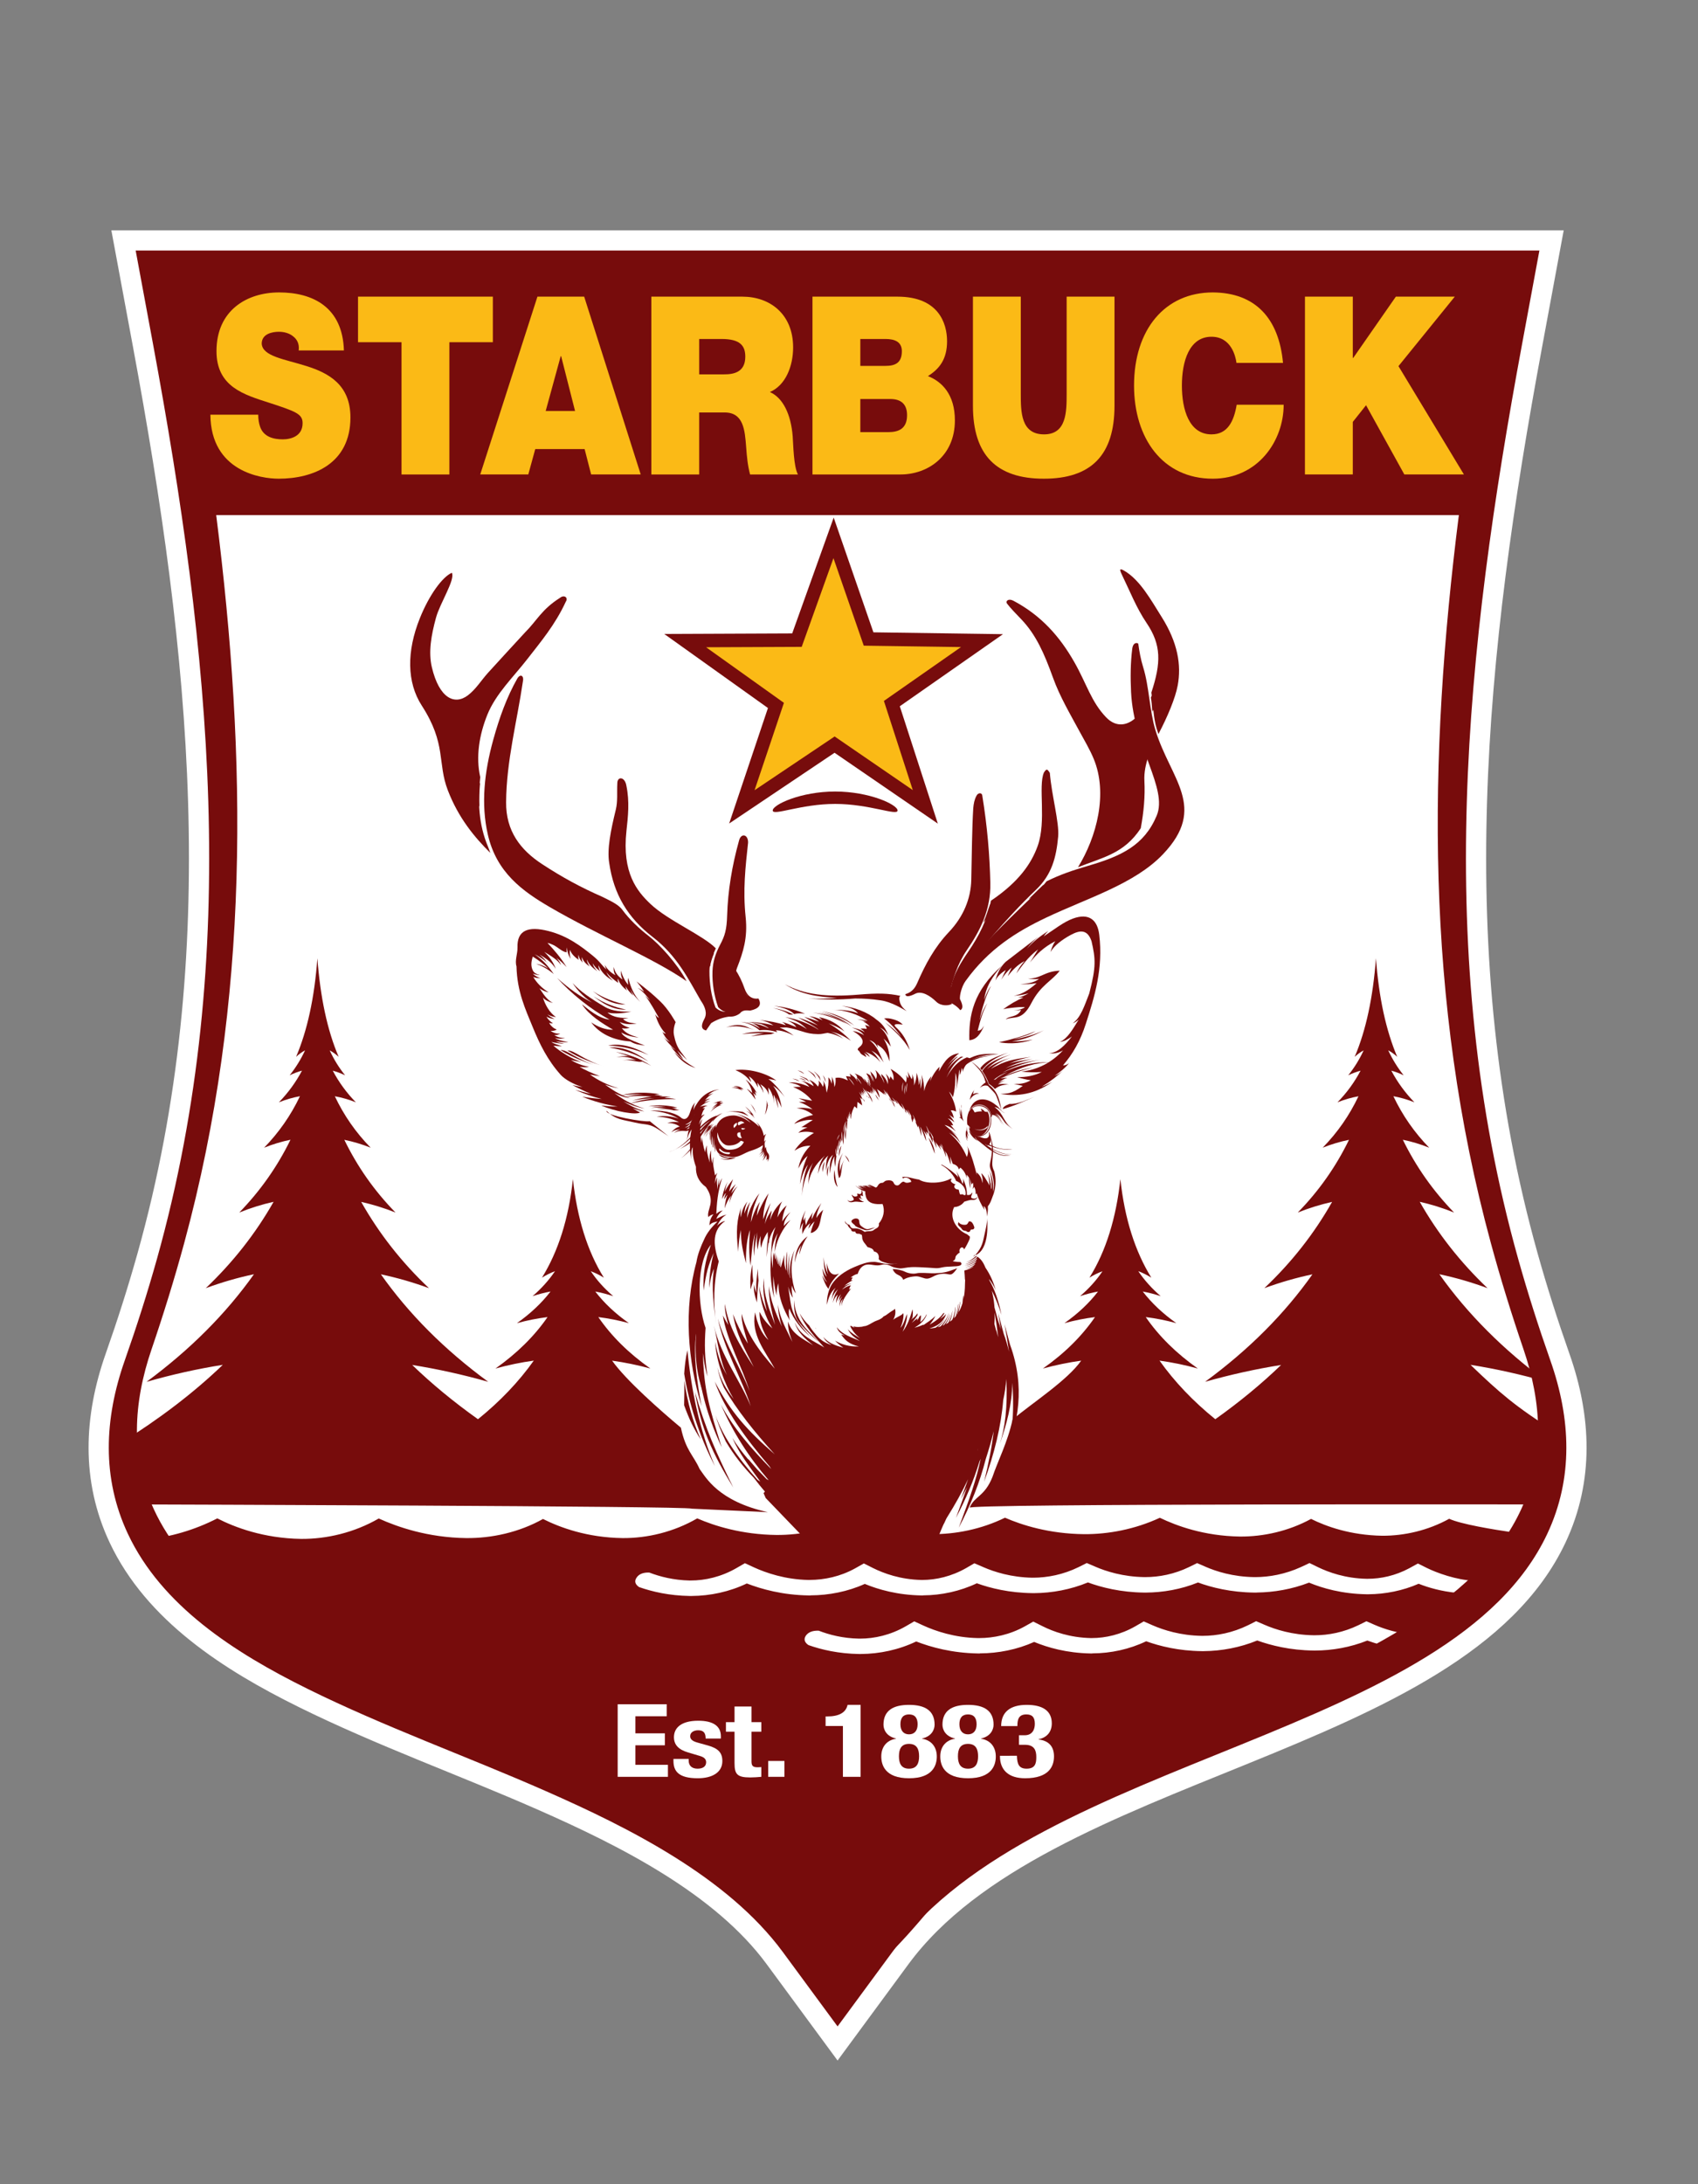 <?xml version="1.0" encoding="utf-8"?>
<!-- Generator: Adobe Illustrator 16.0.4, SVG Export Plug-In . SVG Version: 6.00 Build 0)  -->
<!DOCTYPE svg PUBLIC "-//W3C//DTD SVG 1.1//EN" "http://www.w3.org/Graphics/SVG/1.1/DTD/svg11.dtd">
<svg version="1.1" id="Layer_1" xmlns="http://www.w3.org/2000/svg" xmlns:xlink="http://www.w3.org/1999/xlink" x="0px" y="0px"
	 width="252px" height="324px" viewBox="0 0 252 324" enable-background="new 0 0 252 324" xml:space="preserve">
<rect x="0" y="0" width="252" height="324" fill="#808080" stroke="none"/>
<path fill="#770C0C" stroke="#FFFFFF" stroke-width="3" stroke-miterlimit="10" d="M230.266,35.662l-2.906,15.684
	c-8.379,45.203-13.207,90.057-0.608,134.98c1.413,5.045,3.011,10.041,4.754,14.992c3.146,8.927,3.578,18.142-0.528,26.867
	c-14.654,31.121-76.113,33.424-97.363,62.293l-9.312,12.646l-9.311-12.646c-7.945-10.797-22.32-18.02-34.601-23.42
	c-11.724-5.16-23.944-9.524-35.401-15.188c-10.988-5.43-22.125-12.564-27.36-23.688c-4.108-8.729-3.674-17.94-0.531-26.869
	c1.744-4.949,3.34-9.945,4.755-14.99c12.597-44.923,7.765-89.775-0.613-134.98L18.33,35.662H230.266z"/>
<path fill="#FFFFFF" d="M216.508,76.408c-4.566,36.085-5.047,71.953,4.746,107.971c1.443,5.318,3.077,10.583,4.859,15.801
	c2.682,7.857,3.185,15.955-0.33,23.653c-13.153,28.821-74.942,32.664-96.831,63.337l-4.655,6.523l-4.655-6.523
	c-8.624-12.086-23.534-19.968-36.872-26.021c-11.64-5.285-23.801-9.758-35.172-15.551c-9.716-4.953-20.146-11.595-24.789-21.765
	c-3.512-7.698-3.011-15.796-0.326-23.653c1.78-5.218,3.412-10.479,4.858-15.801c9.789-36.018,9.312-71.886,4.745-107.971H216.508
	L216.508,76.408z"/>
<g>
	<g>
		<path fill="#770C0C" d="M123.944,117.414c5.115,0,9.266,1.957,9.266,2.812c0,0.857-4.151-0.973-9.266-0.973
			c-5.117,0-9.264,1.83-9.264,0.973C114.679,119.37,118.827,117.414,123.944,117.414z"/>
	</g>
	<g>
		<polygon fill="#FBBA16" points="123.712,79.787 128.908,94.789 145.738,95.027 132.359,104.371 137.324,119.688 123.861,110.457 
			110.101,119.688 115.157,104.642 101.687,95.027 118.277,94.957 		"/>
		<path fill="#770C0C" d="M139.182,122.174l-15.327-10.509l-15.639,10.492l5.756-17.131l-15.39-10.985l18.989-0.081l6.157-17.182
			l5.896,17.021l19.229,0.272l-15.314,10.695L139.182,122.174z M104.791,96.014l11.55,8.244l-4.356,12.962l11.883-7.972
			l11.599,7.955l-4.287-13.228l11.444-7.991l-14.433-0.205l-4.497-12.982l-4.714,13.158L104.791,96.014z"/>
	</g>
</g>
<path fill="#770C0C" d="M21.15,223.169c-0.28-0.403-0.545-0.817-0.793-1.235c-1.515-2.563-2.311-5.188-2.522-7.824
	c5.849-3.643,10.933-7.521,15.229-11.651c-3.762,0.595-7.534,1.437-11.315,2.521c6.424-4.744,11.755-10.06,15.941-15.961
	c-2.379,0.498-4.762,1.186-7.148,2.068c4.019-3.827,7.383-8.09,10.062-12.812c-1.697,0.377-3.394,0.904-5.096,1.592
	c3.1-3.192,5.642-6.782,7.602-10.797c-1.301,0.263-2.602,0.652-3.91,1.177c2.184-2.247,3.964-4.788,5.314-7.636
	c-1.038,0.188-2.079,0.488-3.123,0.904c1.367-1.405,2.511-2.968,3.429-4.697c-0.608,0.164-1.22,0.394-1.832,0.69
	c0.894-1.118,1.662-2.351,2.289-3.702c-0.444,0.233-0.884,0.554-1.332,0.96c1.654-3.887,2.726-8.729,3.158-14.62
	c0.432,5.769,1.463,10.672,3.156,14.62c-0.444-0.401-0.885-0.716-1.33-0.951c0.622,1.338,1.381,2.572,2.288,3.693
	c-0.611-0.291-1.219-0.519-1.833-0.685c0.908,1.714,2.044,3.279,3.429,4.691c-1.037-0.41-2.076-0.709-3.118-0.896
	c1.331,2.816,3.094,5.363,5.312,7.627c-1.3-0.514-2.601-0.902-3.906-1.165c1.932,3.974,4.453,7.573,7.597,10.785
	c-1.695-0.673-3.393-1.198-5.093-1.577c2.645,4.681,5.984,8.949,10.059,12.798c-2.375-0.87-4.753-1.553-7.138-2.054
	c4.131,5.852,9.421,11.175,15.93,15.943c-3.752-1.062-7.513-1.896-11.281-2.496c2.886,2.783,6.136,5.47,9.761,8.047
	c3.274-2.646,6.041-5.541,8.283-8.694c-1.89,0.262-3.785,0.651-5.686,1.175c3.177-2.246,5.762-4.783,7.729-7.633
	c-1.51,0.188-3.022,0.486-4.541,0.902c1.987-1.401,3.654-2.969,4.985-4.694c-0.884,0.162-1.774,0.394-2.666,0.688
	c1.303-1.119,2.415-2.353,3.331-3.703c-0.643,0.235-1.289,0.557-1.936,0.959c2.402-3.887,3.962-8.726,4.591-14.617
	c0.628,5.771,2.129,10.673,4.592,14.617c-0.645-0.398-1.288-0.717-1.935-0.947c0.903,1.34,2.009,2.57,3.327,3.691
	c-0.886-0.293-1.774-0.521-2.664-0.686c1.317,1.713,2.975,3.277,4.985,4.689c-1.508-0.408-3.018-0.711-4.535-0.898
	c1.938,2.818,4.502,5.367,7.725,7.628c-1.889-0.512-3.781-0.901-5.68-1.166c2.056,2.908,7.22,7.442,10.212,9.943
	c0.701,3.356,1.869,4.093,2.774,6.124c0.917,1.23,2.758,4.789,10.134,6.41l-11.32-0.521
	C102.414,223.402,21.15,223.169,21.15,223.169L21.15,223.169z M230.157,223.169c-1.739,2.538-1.099,1.927,0.792-1.235
	c1.516-2.563-0.356-6.939-0.146-9.578c-5.846-3.643-8.266-5.769-12.562-9.897c3.766,0.595,7.534,1.437,11.315,2.521
	c-6.427-4.744-11.757-10.06-15.938-15.961c2.378,0.498,4.76,1.186,7.146,2.068c-4.02-3.827-7.383-8.09-10.062-12.812
	c1.694,0.377,3.396,0.904,5.097,1.592c-3.1-3.192-5.642-6.782-7.604-10.797c1.302,0.263,2.604,0.652,3.91,1.177
	c-2.187-2.247-3.963-4.788-5.314-7.636c1.038,0.188,2.078,0.488,3.122,0.904c-1.367-1.405-2.513-2.968-3.431-4.697
	c0.61,0.164,1.223,0.394,1.834,0.69c-0.896-1.118-1.658-2.351-2.291-3.702c0.447,0.233,0.893,0.554,1.334,0.96
	c-1.652-3.887-2.723-8.729-3.154-14.62c-0.436,5.769-1.467,10.672-3.156,14.62c0.443-0.401,0.883-0.716,1.327-0.951
	c-0.621,1.338-1.382,2.572-2.287,3.693c0.608-0.291,1.224-0.519,1.832-0.685c-0.905,1.714-2.043,3.279-3.425,4.691
	c1.033-0.41,2.074-0.709,3.113-0.896c-1.332,2.816-3.094,5.363-5.311,7.627c1.299-0.514,2.602-0.902,3.904-1.165
	c-1.934,3.974-4.456,7.573-7.6,10.785c1.694-0.673,3.395-1.198,5.094-1.577c-2.646,4.681-5.986,8.949-10.057,12.798
	c2.371-0.87,4.752-1.553,7.139-2.054c-4.133,5.852-9.424,11.175-15.934,15.943c3.754-1.062,7.514-1.896,11.281-2.496
	c-2.887,2.783-6.137,5.47-9.764,8.047c-3.273-2.646-6.039-5.541-8.28-8.694c1.892,0.262,3.785,0.651,5.687,1.175
	c-3.18-2.246-5.765-4.783-7.729-7.633c1.51,0.188,3.021,0.486,4.54,0.902c-1.985-1.401-3.655-2.969-4.986-4.694
	c0.886,0.162,1.774,0.394,2.665,0.688c-1.303-1.119-2.415-2.353-3.328-3.703c0.646,0.235,1.291,0.557,1.937,0.959
	c-2.401-3.887-3.962-8.726-4.593-14.617c-0.627,5.771-2.129,10.673-4.592,14.617c0.645-0.398,1.289-0.717,1.937-0.947
	c-0.903,1.34-2.013,2.57-3.327,3.691c0.889-0.293,1.773-0.521,2.664-0.686c-1.314,1.713-2.977,3.277-4.982,4.689
	c1.508-0.408,3.021-0.711,4.532-0.898c-1.938,2.818-4.502,5.367-7.724,7.628c1.888-0.512,3.777-0.901,5.678-1.166
	c-2.07,2.933-7.161,6.208-10.186,8.729c-0.711,3.33-2.225,6.252-2.979,8.512c-1.187,2.984-2.69,2.824-3.403,4.594
	C142.074,223.021,230.157,223.169,230.157,223.169z"/>
<g>
	<g>
		<path fill="#770C0C" d="M112.558,148.12c-0.877,0.136-1.657-0.321-2.054-1.471c-0.369-1.073-0.849-2.055-1.458-2.958
			c-0.233,1.226,0.402,2.702,1.93,4.034c0.207,0.378-0.237,0.979-1.631,1.905c-1.29,0.708-2.402,0.573-3.159-0.186
			c-0.62-1.642-0.909-3.589-0.897-5.414c0.008-1.213,0.468-2.262,0.943-3.355c-1.863-1.918-7.095-4.12-9.69-6.577
			c-1.982-1.877-4.251-4.588-3.571-10.844c0.23-2.12,0.488-4.31-0.011-6.716c-0.234-1.374-1.365-1.388-1.346-0.325
			c-0.074,1.295,0.086,2.626-0.222,3.886c-0.742,3.038-1.321,5.846-0.979,7.91c0.66,4.631,2.761,8.137,6.418,10.955
			c3.696,2.844,5.34,6.308,7.161,9.446c0.685,0.98,0.985,1.899,0.542,2.733c-0.415,0.776-0.622,1.502,0.253,1.714
			c0.251-0.362,0.501-0.725,0.752-1.085c0.812-0.518,1.694-0.84,2.644-0.965c0.607,0.037,1.146-0.124,1.616-0.478
			c0.434-0.542,0.985-0.461,1.532-0.419C112.672,149.627,113.081,149.031,112.558,148.12z"/>
		<path fill="#770C0C" d="M72.435,125.62c-1.41-3.324-1.543-6.703-1.163-10.341c-0.681-3.035-0.144-6.276,1.052-9.252
			c1.25-3.104,3.863-5.59,5.939-8.264c1.984-2.555,4.129-5.085,5.7-8.495c0.415-0.607-0.218-1.095-0.848-0.59
			c-2.747,1.734-3.454,3.415-5.18,5.122c-1.838,2.002-3.688,3.995-5.513,6.008c-1.004,1.109-1.786,2.432-2.99,3.342
			c-1.969,1.487-4.246,0.441-5.34-4.17c-0.534-2.249-0.095-4.763,0.62-7.37c0.593-2.158,2.887-5.652,2.347-6.645
			c-1.391,0.605-3.339,3.241-4.745,6.733c-1.981,4.925-1.945,9.525,0.282,12.97c3.685,5.698,2.29,8.465,3.866,12.563
			c1.588,4.131,3.995,6.999,6.309,9.29C72.653,126.228,72.562,125.921,72.435,125.62z"/>
		<path fill="#770C0C" d="M96.335,138.896c-1.475-1.136-2.916-2.5-3.971-3.931c-0.621-0.857-1.965-1.415-2.987-1.938
			c-3.209-1.406-5.938-2.892-8.906-4.833c-3.225-2.104-5.398-4.906-5.361-9.201c0.05-6.143,1.611-11.926,2.483-17.845
			c0.214-0.898-0.333-1.259-0.801-0.529c-1.583,2.772-2.683,5.854-3.581,9.091c-1.341,4.83-1.847,9.558-0.813,14.086
			c1.288,5.641,5.162,8.411,9.235,10.783c7.119,4.142,15.539,7.661,20.265,10.972C100.471,142.865,97.786,140.013,96.335,138.896z"
			/>
		<path fill="#770C0C" d="M105.38,143.392c0.095-0.678,0.313-1.313,0.572-1.947c-2.077-2.153-7.211-3.478-9.215-6.129
			C98.947,138.99,103.497,139.641,105.38,143.392z"/>
		<g>
			<path fill="#770C0C" d="M109.667,124.736c0.283-1.221,1.376-1,1.357,0.256c-0.396,3.649-0.786,7.027-0.363,11.044
				c0.326,3.091-0.365,5.192-1.28,7.546c-0.479,1.231,0.183,2.851,1.772,4.3c0.198,0.383-0.261,0.974-1.679,1.867
				c-1.306,0.681-2.158,0.427-2.894-0.348c-0.58-1.657-0.897-3.477-0.84-5.301c0.046-1.449,0.467-2.702,1.158-4.008
				c0.686-1.293,0.953-2.21,1.015-4.266C108.025,132.111,108.645,128.418,109.667,124.736z"/>
			<path fill="#770C0C" d="M110.18,138.017c-0.052,2.327-1.346,4.195-1.613,5.754c-0.266,1.56,0.831,3.074,1.891,4.147
				c0.223,0.159,0.266,0.404,0.128,0.583c-0.248,0.321-0.417,0.49-0.97,0.75c-0.4,0.188-0.576-0.021-0.73-0.271
				c-1.003-1.634-1.405-3.254-1.217-5.106C107.854,142.043,109.743,140.319,110.18,138.017z"/>
		</g>
		<path fill="#770C0C" d="M71.148,119.668c-0.046-1.115-0.009-2.248,0.088-3.407c-1.575-3.354-1.052-6.915,1.414-12.216
			C68.296,110.086,68.945,115.492,71.148,119.668z"/>
	</g>
	<g>
		<path fill="#770C0C" d="M144.908,118.068c0.18-0.437,0.783-0.588,0.871-0.062c0.756,4.655,1.104,8.903,1.195,12.969
			c0.092,3.949-1.488,7.057-3.517,10.016c-1.396,2.043-2.021,4.247-2.569,6.356c-0.084,0.665,0.049,1.185,0.404,1.557
			c-0.438,0.296-1.635,0.382-2.35-0.315c-0.883-0.87-2.107-1.617-3.021-1.221c-0.991,0.508-1.514,0.546-1.56,0.108
			c0.947-0.282,1.428-0.882,1.756-1.638c1.201-2.767,2.568-5.322,4.718-7.588c2.146-2.266,3.244-4.939,3.312-7.72
			c0.092-4.016,0.101-7.496,0.295-10.664C144.502,119.221,144.611,118.611,144.908,118.068z"/>
		<path fill="#770C0C" d="M171.479,108.307c-0.875-2.853-0.92-6.436-1.819-9.328c-0.359-1.157-0.574-2.331-0.731-3.509
			c-0.354-0.224-0.793-0.005-0.889,0.745c-0.271,2.132-0.279,4.325-0.178,6.448c0.402,8.229,5.507,14.29,3.8,18.338
			c-1.849,4.386-5.216,5.982-10.134,7.422c-2.324,0.681-4.193,1.308-6.203,2.309c-0.234,0.284-0.76,0.954-1.055,1.237
			c-5.047,4.836-13.887,13.2-13.813,16.46c0.803,0.398,1.468,0.697,2.062,1.423c0.426-0.216,0.405-0.764-0.053-1.646
			c-0.066-0.566,0.27-1.903,0.834-2.687c3.452-4.79,7.646-7.348,11.938-9.389c6.152-2.924,13.134-4.979,17.354-9.409
			C179.253,119.735,173.721,115.629,171.479,108.307z"/>
		<path fill="#770C0C" d="M170.154,92.396c2.221,3.276,2.172,5.938,0.719,10.336c0.268,1.802,0.296,3.755,0.784,5.351
			c0.085,0.273,0.173,0.542,0.266,0.807c1.377-2.609,2.519-5.372,2.86-7.211c0.564-3.025,0.012-6.354-2.379-10.152
			c-1.59-2.525-3.242-5.56-5.616-6.899c-0.577-0.326-0.718-0.252-0.265,0.671C167.686,87.685,168.656,90.186,170.154,92.396z"/>
		<path fill="#770C0C" d="M151.621,91.921c2.139,2.265,3.342,4.973,4.648,8.591c1.023,2.838,2.563,5.422,3.938,7.974
			c0.728,1.344,1.521,2.662,2.104,4.066c2.146,5.152,0.455,11.582-2.324,16.091c3.684-1.462,6.847-2.017,9.312-5.779
			c0.45-2.439,0.661-4.729,0.541-7.038c-0.062-1.2,0.181-2.404,0.597-3.633c-0.623-1.793-1.285-3.751-1.729-5.862
			c-1.273,1.274-3,1.681-4.536,0.089c-2.226-2.306-2.903-4.988-4.716-8.174c-2.18-3.837-4.932-6.939-9.046-9.126
			c-0.697-0.372-1.196-0.013-0.979,0.388C150.005,90.272,150.84,91.094,151.621,91.921z"/>
		<path fill="#770C0C" d="M155.805,114.646c-0.394-0.603-0.479-0.651-0.878-0.05c-0.881,2.049,0.394,7.186-0.919,10.874
			c-0.943,2.652-2.848,5.384-6.947,8.144c-0.479,2.753-1.81,5.282-3.357,7.549c-1.072,1.566-2.118,3.238-2.566,5.198
			c3.889-4.958,8.059-10.008,12.637-14.397c2.336-2.238,2.988-4.804,3.267-7.863C157.223,122.001,156.074,117.994,155.805,114.646z"
			/>
		<path fill="#770C0C" d="M144.572,130.039c0.119,4.92-2.254,7.459-4.018,9.501c-1.01,1.167-1.875,2.354-2.479,3.455
			c-0.88,1.604-1.337,3.028-2.024,3.97c0.586-0.036,1.393,0.089,2.055,0.611c0.293-0.437,0.285-2.222,1.092-3.956
			c0.633-1.363,1.416-2.88,2.273-3.854C143.552,137.397,145.205,134.29,144.572,130.039z"/>
		<path fill="#770C0C" d="M146.938,134.138c2.733-2.094,6.942-4.752,7.916-10.792c0.062,3.503-1.957,6.528-4.024,8.696
			c-2.146,2.249-3.978,3.688-4.896,4.812C146.454,135.703,146.616,134.948,146.938,134.138z"/>
		<path fill="#770C0C" d="M171.923,115.632c1.568,5.254-0.315,7.354-2.573,9.551c-1.785,1.737-5.02,2.802-7.83,3.715
			c-3.062,0.995-5.088,1.66-6.752,2.425c-0.471,0.458-1.059,1.012-2.119,2.059c1.742-0.968,4.805-2.04,8.267-3.13
			c3.59-1.129,6.633-2.465,9.222-4.775C172.355,123.496,173.939,120.218,171.923,115.632z"/>
		<path fill="#770C0C" d="M170.802,103.478c3.121-6.417,0.349-10.366-0.331-11.408c-0.759-1.164-1.597-2.261-2.011-3.646
			c0.606,1.223,1.496,2.115,2.488,3.606c0.991,1.49,3.856,5.992,0.071,13.551C170.947,104.531,170.906,104.075,170.802,103.478z"/>
	</g>
	<g>
		<path fill="#770C0C" d="M111.876,190.514c0.084,0.424,0.206,0.846,0.381,1.271c-0.111-1.201,0.064-2.398,0.223-3.598
			c-0.004,0.596,0.024,1.182,0.086,1.758c-0.132,1.057-0.179,2.574-0.23,3.257C111.957,192.084,111.849,191.422,111.876,190.514z"/>
		<path fill="#770C0C" d="M144.4,214.288c0.271-0.894,0.457-1.615,0.529-2.495c-0.367,1.521-0.998,3.204-1.861,4.675
			c0.455-1.272,0.716-2.297,0.996-3.627c-0.537,1.664-1.09,2.978-2.289,4.854c0.097-0.312,0.188-0.604,0.271-0.881
			c0.129-0.242,0.232-0.457,0.307-0.646c0.981-2.107,1.85-4.357,2.578-7.089c0.195-0.747,0.395-1.481,0.586-2.209
			c0.271-0.487,0.486-1.167,0.643-1.896C146.252,209.037,145.551,211.866,144.4,214.288z"/>
		<path fill="#770C0C" d="M111.403,191.275c-0.113-1.207-0.017-2.439,0.239-3.691c0.022,0.812,0.031,1.625,0.148,2.438
			C111.635,190.427,111.505,190.842,111.403,191.275z"/>
		<path fill="#770C0C" d="M114.207,217.521c0.081,0.131,0.162,0.266,0.247,0.396c-2.879-2.96-5.594-6.027-7.467-9.578
			c1.765,4.096,4.177,7.852,7.095,11.24l-0.313-0.173c-0.453-0.457-0.91-0.929-1.364-1.41c-0.464-0.524-0.93-1.062-1.399-1.606
			c0.021,0.045,0.044,0.086,0.065,0.129c-0.874-1.021-1.691-2.094-2.38-3.223c1.054,2.364,2.352,4,4.145,6.486l-0.402-0.26
			c-2.968-3.28-5.267-6.646-6.259-9.629c0.34,1.209,0.807,2.369,1.544,3.938c1.22,2.062,2.638,3.822,4.154,5.378
			c2.287,3.063,5.004,5.808,9.187,8.75c-1.63-1.511-3.073-2.914-4.309-4.497c2.708,2.521,6.02,4.989,9.501,6.975
			c-4.052-2.828-7.074-5.405-9.735-8.045c1.877,1.74,4.077,3.407,6.886,5.125c-1.793-1.453-3.376-2.807-4.752-4.371
			c2.543,2.641,5.679,5.254,9.009,7.396c-1.995-1.562-3.722-3.047-5.27-4.494c1.592,1.271,3.471,2.653,5.756,4.297
			c0.859-0.747,1.619-1.468,2.283-2.163c0.604-0.539,1.067-1.066,1.5-1.566c-0.955,1.438-1.996,2.828-3.229,4.129
			c0.159,0.111,1.183,0.072,3.696-3.145c0.487-0.511,0.924-1.002,1.316-1.484c-0.556,0.963-1.216,1.898-1.959,2.832
			c-0.211,0.251-2.266,2.363-2.217,2.396c0.156-0.118,0.314-0.235,0.47-0.354c-0.399,0.441,4.996-4.486,7.479-7.846
			c-2.021,4.469-3.862,7.287-2.026,4.73c-1.552,2.652-0.733,2.062,0.97-0.344c-1.808,3.256-2.382,4.34-0.543,1.783
			c-1.554,2.654,0.342,0.867,2.187-2.199c-0.304,0.724-0.64,1.427-0.962,2.138c1.135-1.715,2.142-3.499,3.005-5.354
			c-0.063,0.23-0.13,0.473-0.188,0.723c0.521-0.864,0.963-1.734,1.334-2.613c-0.959,2.902-2.295,5.273-4.023,7.989
			c2.33-3.29,4.628-6.713,6.438-10.577c-0.339,0.989-0.71,1.963-1.072,2.939c0.304-0.576,0.606-1.156,0.908-1.735
			c-0.461,1.341-1.004,2.812-1.646,4.54c1.454-2.758,2.62-5.49,3.489-8.344c0.062-0.145,0.123-0.284,0.185-0.426
			c-0.638,3.111-1.63,5.844-3.249,10.211c1.762-3.343,3.104-6.646,4.003-10.17c0.456-1.396,0.851-2.771,1.177-4.129
			c-0.266,2.387-0.787,4.879-1.424,7.506c1.521-4.17,2.521-8.225,2.838-12.111c0.217-1.021,0.383-2.066,0.465-3.143
			c0.201,4.215-0.207,7.262-0.967,9.631c0.996-2.887,1.817-5.834,1.854-9.08c0.331,4.793-0.078,8.162-0.901,10.732
			c1.688-4.889,2.874-9.963,0.573-16.347c-0.278-1.021-0.558-2.046-0.836-3.067c0.271,1.45,0.491,2.812,0.672,4.094
			c-0.196-0.867-0.455-1.761-0.786-2.68c-0.277-1.021-0.556-2.046-0.833-3.066c0.152,0.828,0.291,1.625,0.414,2.395
			c-0.121-0.404-0.256-0.814-0.405-1.229l-0.543-1.998c-0.045-0.642-0.128-1.256-0.258-1.851c-0.048-0.221-0.095-0.434-0.141-0.639
			c0.604,1.183,1.062,2.386,1.433,3.591c-0.405-2.057-1.055-3.896-1.797-5.131c-0.017-0.059-0.028-0.112-0.043-0.167
			c0.369,0.413,0.705,1.021,0.983,1.603c-0.312-1.068-0.776-2.231-1.521-3.309c-0.344-0.857-0.705-1.307-1.204-1.629
			c-0.265,0.521-1.365,0.996-1.844,1.125c0.566-0.117,1.131-0.271,1.824-0.895c-0.125,0.576-1.375,1.002-1.909,1.108
			c0.551-0.077,1.101-0.183,1.801-0.7c-0.167,0.5-1.19,0.807-1.683,0.902c0.479-0.064,0.949-0.154,1.521-0.508
			c-0.217,0.439-1.102,0.692-1.562,0.783c0.422-0.059,0.845-0.135,1.332-0.396c-0.297,0.268-0.869,0.52-1.41,0.636
			c0.046,0.461,0.074,0.897,0.089,1.312l0.032,0.08c-0.01,0.201-0.02,0.397-0.022,0.584c-0.004,0.865-0.083,1.623-0.226,2.289
			c0.005-0.188,0.005-0.381,0.002-0.568c-0.023,0.062-0.049,0.13-0.073,0.191c-0.017,0.32-0.039,0.643-0.077,0.959
			c-0.146,0.498-0.336,0.938-0.562,1.316c0.108-0.511,0.188-1.027,0.241-1.549c-0.015,0.023-0.027,0.046-0.045,0.066
			c-0.092,0.604-0.224,1.201-0.396,1.793c-0.019,0.021-0.034,0.049-0.052,0.07c0.107-0.525,0.187-1.057,0.234-1.591
			c-0.015,0.017-0.023,0.024-0.035,0.039c-0.08,0.593-0.199,1.181-0.357,1.759c-0.098,0.12-0.196,0.231-0.305,0.342
			c0.172-0.543,0.256-1.102,0.234-1.678l-0.025,0.021c-0.039,0.707-0.194,1.328-0.448,1.88c-0.122,0.104-0.248,0.204-0.38,0.296
			c0.238-0.538,0.388-1.107,0.425-1.714c-0.116,0.714-0.333,1.327-0.644,1.854c-0.119,0.078-0.242,0.146-0.371,0.214
			c0.336-0.488,0.584-1.023,0.729-1.613c-0.247,0.688-0.578,1.264-0.979,1.733c-0.068,0.03-0.143,0.062-0.211,0.093
			c0.447-0.569,0.775-1.207,0.955-1.922c-0.304,0.844-0.729,1.512-1.264,2.036c-0.146,0.052-0.293,0.095-0.433,0.13
			c0.452-0.354,0.845-0.771,1.166-1.269c-0.457,0.571-0.951,1.012-1.482,1.338c-0.407,0.08-0.741,0.103-0.896,0.094
			c1.143-0.313,2.087-0.92,2.479-2.129c-0.25,0.263-0.544,0.502-0.897,0.729c0.354-0.373,0.537-0.637,0.652-0.894
			c-0.059,0.019-0.115,0.032-0.175,0.05c-0.446,0.646-1.139,1.161-2.024,1.688c0.338-0.421,0.635-0.848,0.85-1.281
			c-0.574,0.547-1.162,0.932-1.829,1.385c0.022-0.041,0.047-0.08,0.069-0.123c-0.401,0.192-0.846,0.354-1.344,0.473
			c1.033-0.6,1.494-1.18,1.767-1.812c0.012-0.082,0.021-0.158,0.024-0.225c-0.172,0.477-0.562,0.947-0.927,1.216
			c0.025-0.288,0.109-0.62,0.105-1.032c-0.08,0.069-0.159,0.139-0.239,0.205c-0.1,0.236-0.225,0.43-0.372,0.578
			c0.029-0.111,0.06-0.229,0.079-0.341c-0.279,0.226-0.562,0.444-0.83,0.685c0.29-0.373,0.604-0.699,0.852-1.16
			c-0.014-0.088-0.031-0.176-0.063-0.264c-0.048,0.264-0.507,0.664-0.729,0.822c0.002-0.012,0.006-0.021,0.008-0.033
			c-0.067,0.074-0.139,0.148-0.209,0.223c0.082-0.113,0.16-0.23,0.238-0.356c0.062-0.392,0.07-0.966,0.006-1.229
			c-0.414,1.369-0.717,2.293-1.47,3.328c0.306-0.709,0.687-1.715,0.661-2.623c-0.295,0.559-0.502,1.588-0.994,2.037
			c0.279-0.584,0.543-1.604,0.438-2.188c-0.211,0.363-1.141,0.637-1.51,1.006c0.311-0.549,0.401-1.092,0.277-1.631
			c-0.16,0.105-0.189,0.121-0.311,0.267c0.002-0.022,0.006-0.045,0.011-0.065c-0.321,0.215-0.638,0.433-0.944,0.662
			c-0.102,0.113-0.5,0.25-0.544,0.328h0.036c-0.452,0.416-0.697,0.424-1.215,0.648c-0.463,0.209-1.159,0.744-1.67,0.734
			c-0.321,0.137-1.192,0.17-1.581,0.002c0.085,0.104,0.161,0.184,0.212,0.215c-0.172-0.047-0.32-0.135-0.453-0.248l-0.208-0.004
			c0.397,0.843,0.913,1.369,1.464,1.801c-0.645-0.381-1.295-0.748-1.818-1.332c0.526,1.003,1.175,1.314,1.803,1.766
			c-1.196-0.566-2.51-0.865-3.437-2.055c0.239,0.734,0.729,0.969,1.205,1.23c-0.183-0.041-0.363-0.088-0.539-0.146
			c0.5,0.77,1.082,1.391,2.612,1.771c-1.421,0.062-2.542-0.303-3.526-0.854c0.342,0.375,0.766,0.712,1.23,1.034
			c-1.325-0.344-2.317-0.771-2.976-1.596c0.262,0.483,0.462,0.752,1.241,1.207c-1.119-0.328-1.849-0.896-2.477-1.72
			c-0.323-0.356-0.609-0.754-0.86-1.177c-0.573-0.532-1.034-1.157-1.407-1.803c0.696,1.84,2.411,3.715,3.649,5.058
			c-1.47-0.912-3.651-1.726-4.369-3.746c0.342,1.487,1.553,2.442,2.711,3.429c-1.443-0.951-3.147-1.627-3.713-3.52
			c-0.066,1.091,0.298,2.054,0.636,3.023c-0.84-1.791-1.883-3.488-2.13-5.549c0.008,1.243,0.276,2.248,0.555,3.241
			c-0.861-1.912-1.7-3.832-1.891-5.983c-0.095,1.91,0.441,3.828,0.893,5.746c-0.843-2.235-1.745-4.459-1.642-6.937
			c-0.264,1.637,0.048,3.283,0.445,4.933c-0.551-1.207-0.934-2.459-1.146-3.755c0.083,2.261,0.921,4.662,1.951,6.294
			c-0.86-0.768-1.405-1.451-1.897-2.464c-0.076,1.476,0.527,2.943,1.309,4.188c-1.178-1.084-1.668-2.606-1.976-4.103l-0.026,0.144
			c-0.547,3.222,1.444,5.524,2.953,8.212c-1.161-1.331-2.292-2.695-3.21-4.191l0,0c-0.744-1.213-1.355-2.522-1.714-3.959
			c-0.054,1.39,0.497,2.822,0.927,4.414c-0.861-1.312-1.589-2.772-2.217-4.351c0.548,3.152,1.633,4.91,3.081,7.83
			c-2.097-3.205-3.831-6.185-4.265-9.342c-0.072,0.975,0.202,1.965,0.496,3.123c-0.272-0.436-0.545-0.904-0.804-1.414
			c0.525,3.562,2.938,7.806,3.954,11.229c-1.166-3.173-3.759-7.239-4.696-10.78c0.827,4.392,3.649,9.101,4.876,13.019
			c-1.571-3.885-4.38-7.327-5.464-11.935c0.558,2.272,0.86,5.222,1.944,7.322c-0.826-1.296-1.428-3.108-1.771-4.942
			c0.169,2.979,1.502,6.43,2.754,8.469c-1.141-1.455-1.986-2.959-2.397-4.664c0.188,1.076,0.52,2.022,0.95,2.99
			c1.921,3.291,4.497,6.539,7.552,9.892c-4.12-3.582-6.51-6.234-8.912-10.802C107.559,209.145,110.712,213.443,114.207,217.521
			L114.207,217.521z M144.971,186.371c-0.594,0.57-1.104,0.747-1.623,0.893c0.021-0.011,0.039-0.017,0.062-0.023
			c0.528-0.194,1.016-0.506,1.44-0.938C144.891,186.324,144.932,186.348,144.971,186.371L144.971,186.371z M144.676,186.21
			c-0.076,0.079-0.156,0.155-0.236,0.228c0.06-0.088,0.104-0.181,0.146-0.271C144.611,186.18,144.645,186.193,144.676,186.21
			L144.676,186.21z M145.094,214.991l0.018-0.041c-0.021,0.114-0.047,0.227-0.067,0.338
			C145.057,215.191,145.074,215.093,145.094,214.991L145.094,214.991z M147.852,197.441c-0.082-0.354-0.172-0.7-0.271-1.047
			c0.036-0.571,0.05-1.129,0.039-1.672c0.214,1.282,0.389,2.492,0.526,3.635c-0.092-0.354-0.19-0.7-0.299-1.049
			C147.85,197.354,147.852,197.396,147.852,197.441z"/>
		<path fill="#770C0C" d="M103.68,194.861c-0.648,3.799-0.875,8.814,1.344,13.248c-0.941-3.694-1.125-7.592-1.22-11.338
			c-0.212-0.438-0.295-1.397-0.108-1.801L103.68,194.861z"/>
		<path fill="#770C0C" d="M109.332,165.27c1.222,0.271,2.275,0.81,3.328,1.875c-0.074-0.256-0.247-0.514-0.487-0.771
			c0.656,0.596,0.995,1.17,1.191,2.126c0.108-0.158,0.192-0.201,0.332-0.293c-0.208,0.345-0.288,0.694-0.301,1.203
			c0.045-0.126,0.14-0.224,0.282-0.282c-0.33,0.416-0.182,0.842-0.1,1.268c0.045-0.127,0.105-0.238,0.182-0.332
			c-0.053,0-0.158,0.569,0.255,1.058c0.367,0.485-0.099,1.218-0.099,1.218c0.029-0.143,0.084-0.275,0.01-0.454
			c-0.062,0.093-0.138,0.155-0.23,0.187c0.115-0.165,0.086-0.441,0.038-0.738c-0.135,0.34-0.337,0.607-0.568,0.854
			c0.196-0.312,0.34-0.646,0.372-1.021c-0.101,0.22-0.223,0.428-0.389,0.613c0.174-0.28,0.235-0.59,0.245-0.903
			c-0.183,0.308-0.44,0.54-0.719,0.753c0.301-0.277,0.541-0.576,0.646-0.922c-0.197,0.234-0.427,0.438-0.69,0.607
			c0.32-0.252,0.481-0.555,0.57-0.875c-0.079,0.135-0.206,0.235-0.383,0.306c0.323-0.224,0.362-0.554,0.419-0.878
			c0,0-0.662,0.49-1.722,0.81c-1.062,0.313-1.88,1.091-2.982,0.951c-1.102-0.142-1.728-0.247-2.069-0.778
			c-0.217-0.338-0.296-0.769-0.29-1.158c-0.07,0.256-0.105,0.531-0.114,0.822l-0.016-0.021c-0.054-0.603-0.095-1.212-0.105-1.853
			c-0.054,0.537-0.071,1.077-0.07,1.614c-0.029-0.039-0.056-0.08-0.083-0.118c-0.051-0.558-0.089-1.111-0.082-1.668
			c-0.09,0.471-0.104,0.93-0.091,1.385c-0.022-0.045-0.044-0.086-0.064-0.129c-0.065-0.549-0.101-1.104-0.062-1.688
			c-0.079,0.411-0.106,0.815-0.102,1.216c-0.085-0.379-0.074-0.807,0.068-1.335c0.082-0.34,0.233-0.644,0.577-0.929
			c-0.157,0.225-0.349,0.566-0.398,0.992c0.11-0.422,0.336-0.846,0.646-1.176c-0.075,0.202-0.08,0.354-0.057,0.469
			c0.267-0.729,0.833-1.812,2.731-1.81c0.213,0.013,0.417,0.054,0.609,0.111c0.609,0.159,1.224,0.487,1.853,0.974
			C110.824,165.891,110.14,165.545,109.332,165.27L109.332,165.27z M106.525,168.93c0.018,0.069,0.038,0.137,0.062,0.203
			l0.003,0.008l0.012,0.033l0.003,0.008c0.005,0.012,0.009,0.022,0.014,0.035l0.002,0.004l0.003,0.01l0.01,0.024l0.008,0.017
			l0.008,0.02l0.008,0.021l0.016,0.033v0.002l0.012,0.021v0.004c0.011,0.021,0.022,0.043,0.035,0.064l0.012,0.023l0.008,0.016
			l0.012,0.021l0.006,0.012l0.01,0.021l0.019,0.029l0.012,0.021l0.011,0.02l0.002,0.004c0.038,0.062,0.079,0.125,0.122,0.184
			l0.01,0.013c0.023,0.03,0.044,0.06,0.067,0.089l0.014,0.02l0.014,0.016l0.001,0.001l0.02,0.022l0.001,0.003l0.021,0.022h0.001
			l0.012,0.016l0.022,0.021l0.003,0.007c0.008,0.008,0.017,0.018,0.025,0.023l0.013,0.014l0.016,0.018l0.011,0.012l0.015,0.016
			l0.015,0.017l0.023,0.021l0,0l0.017,0.016l0.011,0.011l0.016,0.013l0.011,0.012c0.021,0.019,0.043,0.033,0.064,0.052l0.001,0.002
			l0.021,0.015l0.013,0.012l0.024,0.018l0.02,0.015l0.01,0.007l0.019,0.014l0.012,0.007l0.027,0.019l0.003,0.002h0.001l0.005,0.006
			l0.024,0.014l0.014,0.009l0.018,0.011l0.011,0.004l0.023,0.015l0.021,0.01l0.02,0.011l0.01,0.004
			c0.009,0.006,0.02,0.012,0.029,0.014l0.003,0.002c0.011,0.006,0.022,0.01,0.034,0.015h0.004l0.025,0.013l0.016,0.004
			c0.008,0.004,0.015,0.006,0.022,0.01l0.008,0.003c0.011,0.004,0.021,0.006,0.032,0.01l0.012,0.004l0.024,0.006l0.01,0.003
			c0.01,0.002,0.022,0.006,0.032,0.008c0.292,0.061,0.887,0.018,1.271-0.105c0.566-0.18,1.056-0.586,1.215-1.043
			c-0.127-0.064-0.282-0.125-0.447-0.166c-0.221,0.255-0.531,0.461-0.871,0.574c-0.363,0.125-0.923,0.168-1.198,0.107
			c-0.695-0.15-1.288-1.074-1.357-1.917c-0.039,0.138-0.061,0.279-0.063,0.433c-0.001,0.014-0.001,0.027,0,0.041v0.002l0.001,0.031
			v0.012v0.008v0.021l0.001,0.008v0.002v0.009l0.002,0.019v0.01v0.002c0.001,0.021,0.003,0.045,0.005,0.067l0,0
			c0.002,0.013,0.004,0.023,0.005,0.035l0.001,0.008v0.002l0.001,0.015l0.003,0.021l0.003,0.009v0.002
			C106.486,168.768,106.504,168.85,106.525,168.93L106.525,168.93z M108.953,167.329c0,0,0.101-0.129,0.302-0.332
			c0.2-0.203,0.087-0.448,0.087-0.448s-0.277,0.087-0.419,0.329C108.78,167.119,108.953,167.329,108.953,167.329L108.953,167.329z
			 M109.56,166.496c-0.164,0.259,0.069,0.449,0.069,0.449s0.161-0.09,0.359-0.198c0.199-0.11,0.495-0.179,0.495-0.179
			s-0.367-0.309-0.585-0.234C109.68,166.404,109.521,166.477,109.56,166.496L109.56,166.496z M110.055,167.329
			c0,0-0.082,0.187,0.114,0.228c0.196,0.039,0.457-0.16,0.457-0.16L110.055,167.329L110.055,167.329z M109.89,167.979
			c-0.303-0.028-0.557,0.008-0.454,0.519c0.119,0.196,0.271,0.369,0.673,0.312C109.932,168.561,109.858,168.286,109.89,167.979
			L109.89,167.979z M108.169,171.21c0.179-0.039,0.285-0.231,0.022-0.256c-0.251-0.015-0.52-0.019-0.745-0.106
			c-0.254-0.104-0.46-0.304-0.664-0.486c-0.133,0.179,0.032,0.35,0.179,0.453C107.337,171.09,107.692,171.211,108.169,171.21z"/>
		<path fill="#770C0C" d="M105.766,163.67c0.316-0.078,0.584-0.167,0.741-0.096c-0.099,0.021-0.354,0.091-0.481,0.183
			c0.1-0.04,0.382-0.124,0.479-0.069c-0.367,0.226-0.653,0.513-0.901,0.828c0.214-0.203,0.495-0.453,0.845-0.561
			c-0.476,0.309-0.781,0.709-1.051,1.043c0.439-0.488,1.042-0.912,1.693-1.096c-0.119-0.002-0.236,0.01-0.355,0.033
			c0.208-0.15,0.399-0.236,0.644-0.303c-0.202-0.013-0.396-0.004-0.584,0.021c0.128-0.098,0.281-0.133,0.541-0.198
			c-0.231-0.003-0.351,0.012-0.571,0.046c0.117-0.084,0.242-0.12,0.417-0.18C106.767,163.312,106.278,163.482,105.766,163.67z"/>
		<path fill="#770C0C" d="M107.25,165.098c-0.75,0.278-1.325,0.678-1.51,1.34C106.235,165.654,107.263,165.072,107.25,165.098z"/>
		<path fill="#770C0C" d="M105.491,166.789c-0.312,0.209-0.537,0.457-0.736,0.714c0.162-0.13,0.263-0.217,0.407-0.293
			c-0.359,0.353-0.58,0.763-0.825,1.154c0.3-0.382,0.456-0.642,0.793-0.88c-0.334,0.352-0.557,0.728-0.745,1.107
			c0.191-0.297,0.363-0.602,0.672-0.826c-0.197,0.262-0.35,0.525-0.498,0.793c0.306-0.558,0.766-1.022,1.22-1.496
			c-0.127,0.065-0.241,0.146-0.382,0.261c0.207-0.259,0.444-0.457,0.617-0.64c-0.18,0.153-0.407,0.309-0.587,0.479
			c0.052-0.144,0.213-0.293,0.347-0.448c-0.181,0.104-0.314,0.229-0.478,0.35C105.329,166.989,105.395,166.896,105.491,166.789z"/>
		<path fill="#770C0C" d="M105.2,167.865c-0.239,0.257-0.398,0.518-0.505,0.777C104.864,168.384,105.031,168.124,105.2,167.865z"/>
		<path fill="#770C0C" d="M106.061,170.714c0.009,0.07,0.021,0.142,0.036,0.209c-0.004-0.297,0.01-0.596,0.05-0.899
			c0.002-0.123,0.006-0.248,0.015-0.375C106.094,170.01,106.063,170.363,106.061,170.714z"/>
		<path fill="#770C0C" d="M105.319,168.2c0.037-0.326,0.15-0.604,0.252-0.798c-0.058,0.062-0.11,0.125-0.156,0.188
			c-0.086,0.219-0.157,0.487-0.151,0.789C105.281,168.32,105.3,168.261,105.319,168.2z"/>
		<path fill="#770C0C" d="M106.15,169.76c0.014-0.07,0.031-0.14,0.051-0.207c-0.025,0.297-0.034,0.596-0.017,0.902
			c-0.008,0.122-0.013,0.247-0.015,0.373C106.129,170.464,106.125,170.109,106.15,169.76z"/>
		<path fill="#770C0C" d="M110.748,164.758c0.507,0.334,0.896,0.713,1.272,1.111c-0.147-0.225-0.278-0.387-0.405-0.551
			c0.101,0.053,0.18,0.146,0.276,0.23c-0.338-0.564-0.811-1.009-1.312-1.428c0.32,0.361,0.674,0.702,0.927,1.104
			C111.291,165.042,111.007,164.902,110.748,164.758z"/>
		<path fill="#770C0C" d="M111.377,163.74c0.333,0.455,0.595,0.929,0.827,1.406c-0.074-0.19-0.149-0.383-0.224-0.574
			C111.85,164.264,111.61,164.003,111.377,163.74z"/>
		<path fill="#770C0C" d="M103.19,163.511c-0.664,0.698-0.708,1.507-1.006,2.022c-0.297,0.517-0.743,0.633-1.205,0.178
			c-1.115-0.836-3.131-1.025-4.471-0.975c1.457,0.146,2.812,0.391,4.207,1.199c-1.151-0.398-2.155-0.436-3.257-0.312
			c1.389,0.116,2.199,0.295,3.328,0.838c-0.684-0.062-1.142-0.046-1.754,0.107c0.726,0.031,1.25,0.132,1.844,0.541
			c-0.566,0.129-0.967,0.529-1.245,0.86c0.353-0.267,0.766-0.431,1.313-0.375c-0.356,0.097-0.671,0.231-0.896,0.46
			c0.606-0.345,1.207-0.312,1.806-0.271c0.531-0.095,0.726-0.447,0.791-0.741c-0.184,0.309-0.518,0.451-0.812,0.471
			c0.383-0.174,0.678-0.522,0.932-0.953c-0.306,0.33-0.635,0.674-1.136,0.7c0.453-0.182,0.772-0.472,0.982-0.829
			c-0.28,0.221-0.565,0.395-0.921,0.407c0.514-0.244,1.005-0.521,1.275-1.146c0.197-0.463,0.277-1.025,0.6-1.383
			c-0.308,0.256-0.443,0.547-0.589,0.836c0.147-0.388,0.147-0.979,0.382-1.239c-0.277,0.202-0.295,0.547-0.4,0.815
			C102.928,164.279,102.991,163.833,103.19,163.511z"/>
		<path fill="#770C0C" d="M97.469,164.479c0.487-0.076,0.954-0.101,1.407-0.084c-0.772-0.102-1.52-0.104-2.258-0.062
			c0.819-0.153,1.594-0.175,2.339-0.108c-0.934-0.149-1.834-0.162-2.722-0.107c1.545-0.287,2.946-0.146,4.285,0.167l-0.787,0.04
			c0.28,0.045,0.558,0.102,0.833,0.168l-0.588,0.023c0.286,0.053,0.566,0.116,0.843,0.189c-0.261,0.005-0.521,0.01-0.783,0.018
			C99.155,164.498,98.305,164.45,97.469,164.479z"/>
		<path fill="#770C0C" d="M92.181,162.479c2.042-0.523,3.931-0.461,5.756-0.162l-0.82,0.096c0.417,0.039,0.832,0.094,1.241,0.162
			l-0.571,0.065c0.596-0.002,1.2,0.018,1.787,0.071c-0.34,0.028-0.686,0.054-0.96,0.181c0.463-0.021,0.974-0.009,1.717,0.146
			c-2.401-0.013-4.685,0.168-6.848,0.669c1.179-0.436,2.664-0.719,3.686-0.784c-1.159-0.005-2.262,0.136-3.339,0.349
			c0.988-0.326,1.949-0.506,2.892-0.584c-1.434-0.184-2.793-0.121-4.121,0.047c0.983-0.25,1.931-0.364,2.853-0.384
			C94.329,162.277,93.244,162.343,92.181,162.479z"/>
		<path fill="#770C0C" d="M89.223,163.984c0.811,0.104,1.642,0.176,2.44,0.146c-1.572-0.222-3.591-0.747-5.262-1.454
			c1.12,0.19,1.994,0.284,2.897,0.342c-1.315-0.312-2.486-0.731-3.917-1.34c0.695,0.15,1.453,0.432,2.325,0.587
			c-1.121-0.465-1.943-0.871-2.752-1.302c0.466,0.104,0.936,0.225,1.476,0.283c-1.381-0.421-2.644-1.173-3.199-1.786
			c-1.972-2.194-3.14-4.577-4.192-7.154c-1.027-2.517-2.303-5.195-2.387-8.961c-0.276-0.869,0.176-1.891,0.147-2.788
			c-0.083-2.54,1.547-3.227,4.621-2.442c2.749,0.704,4.743,2.18,6.558,3.656c1.129,0.916,1.352,1.488,2.03,2.042
			c-0.134-0.221-0.218-0.442-0.255-0.662c0.461,0.771,1.065,1.233,1.584,1.513c-0.241-0.387-0.304-0.78-0.249-1.234
			c0.155,0.823,0.583,1.366,1.305,1.876c-0.227-0.496-0.283-0.842-0.219-1.339c0.073,0.528,0.525,1.536,1.069,2.129
			c-0.065-0.354-0.082-0.695-0.002-1.058c0.306,1.287,0.809,2.557,1.8,3.608c-0.509-0.501-1.216-1.213-1.492-1.934
			c0.104,0.376,0.258,0.658,0.447,0.976c-0.494-0.446-0.946-0.927-1.125-1.379c-0.009,0.249,0.063,0.469,0.216,0.661
			c-0.637-0.504-1.15-1.062-1.382-1.813c-0.061,0.256-0.006,0.46,0.064,0.658c-0.527-0.371-1.443-1.066-1.742-1.586
			c0.077,0.357,0.466,0.826,0.943,1.244c-1.058-0.573-1.761-1.309-2.142-2.274c-0.032,0.243,0.059,0.591,0.251,0.874
			c-0.465-0.307-0.88-0.718-1.113-1.175c0.059,0.468,0.394,0.849,0.693,1.184c-0.703-0.501-1.292-1.02-1.539-1.742
			c-0.012,0.455,0.211,0.729,0.403,1.029c-0.533-0.359-0.988-0.778-1.161-1.407c-0.044,0.296,0.001,0.574,0.151,0.841
			c-0.381-0.36-0.584-0.692-0.643-1.178c-0.074,0.285-0.066,0.541,0.023,0.766c-0.51-0.356-1.107-0.862-1.291-1.489
			c-0.101,0.412-0.049,0.85,0.093,1.322c-0.363-0.53-0.497-1.069-0.568-1.688c-0.034,0.269-0.046,0.52-0.014,0.729
			c-0.676-0.049-1.25-0.728-2.01-1.094c-0.304-0.147-0.588-0.248-0.849-0.298c0.99,1.052,1.956,2.159,2.834,3.579
			c-0.455-0.48-0.929-0.953-1.529-1.366c0.309,0.329,0.59,0.668,0.683,1.063c-0.446-0.735-1.45-1.348-2.474-1.956
			c0.82,0.775,1.39,1.615,1.708,2.517c-0.483-0.797-1.29-1.496-2.42-2.1c0.572,0.44,0.966,0.878,1.181,1.312
			c0.15,0.003-0.595-0.718-1.883-1.373c1.097,0.782,1.882,1.561,2.829,2.936c-0.542-0.457-1.518-1.157-2.587-1.491
			c0.45,0.01,1.303,0.351,1.776,0.692c-0.542-0.593-1.406-1.218-2.299-1.786c-0.226,0.707-0.345,1.436,0.042,2.123
			c0.184,0.324,0.571,0.508,1.022,0.638c-0.357-0.016-0.713-0.108-1.068-0.237c0.319,0.318,0.698,0.542,1.136,0.676
			c-0.347-0.006-0.758-0.032-1.065-0.187c0.487,0.853,1.291,1.689,2.29,2.29c-0.495-0.099-0.956-0.289-1.368-0.608
			c0.543,0.789,0.994,1.625,1.989,2.188c-0.687-0.192-1.19-0.456-1.481-0.816c0.335,1.074,0.974,2.252,1.938,2.905
			c-0.395-0.06-0.787-0.101-1.256-0.424c0.323,0.366,0.692,0.533,1.059,0.711c-0.408-0.049-0.815-0.113-1.219-0.35
			c0.227,0.389,0.554,0.722,0.977,1.002c-0.191,0.01-0.383-0.017-0.573-0.082c0.254,0.466,0.638,0.794,1.13,1.005
			c-0.31,0.166-0.618,0.221-0.923,0.166c0.422,0.327,0.904,0.468,1.448,0.428c-0.268,0.138-0.543,0.252-0.885,0.203
			c0.503,0.376,1.051,0.425,1.6,0.466c-0.5,0.087-1,0.145-1.495-0.027c0.279,0.26,1.04,0.464,1.971,0.607
			c-0.692,0.072-1.408-0.047-1.828-0.094c0.227,0.14,0.728,0.235,1.221,0.324c-0.459,0.036-1.395-0.12-1.909-0.246
			c0.326,0.25,0.853,0.388,1.556,0.63c-0.568,0.009-0.858-0.042-1.246-0.078c0.843,0.793,2.747,1.99,4.139,2.426
			c-0.538-0.09-0.974-0.149-1.539-0.308c0.66,0.452,1.716,0.857,2.686,1.023c-0.346,0.093-0.946,0.052-1.397,0.008
			c0.733,0.429,1.758,0.906,2.995,1.372c-0.585-0.08-1.104-0.169-1.466-0.245c1.205,0.877,2.606,1.575,4.252,2.045
			c-0.756-0.105-1.385-0.33-2.02-0.546c1.036,0.708,1.951,1.432,3.754,2.037c-1.191-0.204-1.708-0.497-2.361-0.771
			c1.158,0.81,2.247,1.627,4.516,2.305c-1.295-0.26-2.295-0.641-3.16-1.076c0.788,0.539,1.781,1.038,3.075,1.477
			c-0.428-0.055-0.981-0.172-1.716-0.488c0.41,0.297,0.804,0.518,1.101,0.626C94.532,165.469,91.111,164.84,89.223,163.984z"/>
		<path fill="#770C0C" d="M88.678,158.141c-1.863-0.602-3.722-1.244-5.504-2.386C84.242,155.709,85.435,157.135,88.678,158.141z"/>
		<path fill="#770C0C" d="M89.707,158.21c-1.864-0.604-3.721-1.245-5.503-2.387C85.271,155.777,86.464,157.205,89.707,158.21z"/>
		<path fill="#770C0C" d="M94.469,145.584c1.849,1.441,2.265,1.777,3.511,2.956c1.245,1.179,2.291,3.085,2.291,3.085
			s-0.441,0.999-0.249,1.908c0.194,0.909,0.392,1.644,1.01,2.485c0.618,0.84,0.954,1.249,0.954,1.249
			c-0.494-0.478-0.986-0.958-1.479-1.435c0.3,0.433,0.6,0.866,0.9,1.3c-0.753-0.545-1.369-1.216-1.891-1.972
			c0.233,0.229,0.474,0.449,0.754,0.592c-0.783-0.642-1.328-1.317-1.838-1.996c0.243,0.278,0.468,0.559,0.989,0.798
			c-0.567-0.464-0.884-0.988-1.133-1.531c0.15,0.19,0.324,0.294,0.522,0.312c-0.878-0.884-1.326-2.011-1.582-2.921
			c0.121,0.227,0.265,0.444,0.57,0.588c-0.634-1.083-1.152-2.12-2.05-3.308c0.25,0.24,0.501,0.479,0.752,0.718
			c-0.508-0.654-1.04-1.315-1.866-1.886c0.327,0.148,0.669,0.393,0.962,0.589C95.128,146.385,94.865,146.073,94.469,145.584z"/>
		<path fill="#770C0C" d="M107.974,175.307c-0.436,0.854-0.726,1.704-0.803,2.562c0.15-0.321,0.292-0.643,0.594-0.962
			c-0.124,0.294-0.28,0.704-0.286,1c0.186-0.261,0.241-0.408,0.479-0.688c-0.177,0.479-0.331,1.062-0.416,2.029
			c0.289-0.822,0.472-1.264,0.979-1.917c-0.217,0.485-0.225,0.798-0.304,1.295c0.064-0.524,0.589-1.903,1.238-2.653
			c-0.367,0.289-0.698,0.739-0.92,1.065c0.139-0.476,0.332-0.856,0.664-1.39c-0.438,0.424-0.769,0.781-0.988,1.123
			c0.085-0.514,0.316-1.146,0.583-1.846c-0.557,0.682-0.874,1.147-1.246,1.861C107.657,176.289,107.775,175.852,107.974,175.307z"/>
		<path fill="#770C0C" d="M107.684,164.948c1.481-0.15,2.566,0.13,3.428,0.651c-0.22-0.219-0.461-0.436-0.849-0.652
			C109.371,164.773,108.526,164.855,107.684,164.948z"/>
		<path fill="#770C0C" d="M121.898,178.456c-0.527,0.696-1.019,1.463-1.425,2.407c-0.022-0.348,0.047-0.694,0.182-1.04
			c-0.435,0.698-0.847,1.215-1.029,1.948c-0.105-0.414-0.178-0.729-0.078-1.234c-0.097,0.179-0.195,0.357-0.293,0.535
			c-0.099-0.518,0.142-1.026,0.313-1.539c-0.513,0.969-0.832,1.941-0.866,2.919c0.122-0.304,0.243-0.729,0.504-1.072
			c-0.13,0.545-0.176,0.97-0.111,1.695c0.22-0.673,0.717-1.353,1.18-1.634c-0.152,0.22-0.22,0.451-0.304,0.841
			c0.287-0.449,0.617-0.839,0.921-1.097c-0.44,0.914-0.577,1.707-0.577,1.707s0.325,0.027,0.785-0.395
			c0.46-0.423,0.6-1.141,0.711-1.73c0.112-0.599,0.352-1.312,0.352-1.312c-0.416,0.36-0.743,0.792-1.001,1.224
			C121.208,179.881,121.534,179.162,121.898,178.456z"/>
		<path fill="#770C0C" d="M108.563,161.352c0.713-0.001,1.188,0.207,1.636,0.438c-0.077-0.096-0.238-0.202-0.372-0.277
			c0.156,0.008,0.391,0.053,0.524,0.102c-0.41-0.399-0.846-0.546-1.512-0.537c0.312,0.069,0.59,0.136,0.849,0.263
			C109.294,161.268,108.864,161.292,108.563,161.352z"/>
		<path fill="#770C0C" d="M110.858,161.535c0.483,0.504,0.895,1.041,1.277,1.591c-0.09-0.329-0.176-0.657-0.354-0.987
			c0.183,0.125,0.304,0.279,0.421,0.436c-0.032-0.231-0.094-0.458-0.192-0.681c0.146,0.115,0.248,0.23,0.349,0.346
			c-0.504-0.999-1.084-1.639-1.697-2.116c0.444,0.566,0.852,1.172,0.988,2.067C111.681,162.131,110.914,161.5,110.858,161.535z"/>
		<path fill="#770C0C" d="M113.757,163.191c0.162,0.992-0.353,2.488-0.176,2.074c0.177-0.416,0.314-0.846,0.372-1.3L113.757,163.191
			z"/>
		<path fill="#770C0C" d="M109.132,158.739c1.771-0.257,4.428,0.329,6.08,1.541c-0.499-0.133-0.85-0.178-1.169-0.221
			c0.948,0.702,1.798,1.751,2.417,2.679c-0.482-0.599-1.052-1.259-1.714-1.664c0.757,0.993,1.071,2.097,1.262,3.23
			c-0.278-0.652-0.619-1.193-0.812-1.533c0.122,0.385,0.355,1.289,0.238,1.668c0.128-0.039-0.508-2.167-0.624-1.988
			c-0.002,0.143,0.097,1.234,0.097,1.234c-0.114-0.815-0.289-1.623-0.887-2.37c0.033,0.375,0.066,0.748,0.099,1.12
			c-0.187-0.681-0.619-1.214-1.293-1.599c0.223,0.328,0.509,0.974,0.486,1.299c-0.072-0.403-0.59-1.127-0.902-1.536
			c0.025,0.239,0.05,0.479,0.077,0.719c-0.251-0.559-0.708-1.292-1.353-1.657c0.121,0.219,0.353,0.696,0.314,0.836
			C110.809,159.626,110.061,159.111,109.132,158.739z"/>
		<path fill="#770C0C" d="M88.087,147.794c1.977,1.583,3.511,2.034,4.844,1.969C91.338,149.44,89.729,148.878,88.087,147.794z"/>
		<path fill="#770C0C" d="M87.986,147.025c1.978,1.582,3.511,2.034,4.845,1.969C91.236,148.671,89.627,148.108,87.986,147.025z"/>
		<path fill="#770C0C" d="M96.245,156.501c-2.596-1.476-4.456-1.72-5.982-1.407C92.167,155.183,94.136,155.542,96.245,156.501z"/>
		<path fill="#770C0C" d="M96.219,157.45c-2.401-1.748-4.22-2.194-5.774-2.048C92.326,155.696,94.239,156.268,96.219,157.45z"/>
		<path fill="#770C0C" d="M91.37,156.024c1.558,0.347,3.106,0.676,5.294,2.087C94.916,157.21,93.145,156.592,91.37,156.024z"/>
		<path fill="#770C0C" d="M90.015,164.777c1.359,1.344,2.385,1.304,4.183,1.736c1.799,0.432,2.047,0.034,3.712,1.153
			c1.664,1.118,1.367,0.938,1.367,0.938s-2.253-1.815-2.846-2.287C95.673,166.497,89.831,165.506,90.015,164.777z"/>
		<path fill="#770C0C" d="M124.31,176.091c-0.497-0.547-0.655-1.396-0.475-2.55C123.926,174.443,124.065,175.312,124.31,176.091z"/>
		<path fill="#770C0C" d="M103.224,158.429c-1.222-0.37-2.271-1.149-3.146-2.337C101.033,156.981,102.054,157.792,103.224,158.429z"
			/>
		<path fill="#770C0C" d="M125.881,159.881c0.412,0.274,0.705,0.675,0.916,1.167C126.518,160.647,126.227,160.252,125.881,159.881
			L125.881,159.881z M125.143,167.982c0.03-0.694,0.179-1.272,0.45-1.735C125.433,166.828,125.284,167.408,125.143,167.982
			L125.143,167.982z M124.216,169.133c0.063-0.35,0.202-0.638,0.412-0.859C124.484,168.561,124.347,168.848,124.216,169.133
			L124.216,169.133z M139.259,169.686c-0.052-0.353-0.178-0.644-0.379-0.873C139.014,169.105,139.141,169.396,139.259,169.686
			L139.259,169.686z M137.986,167.041c0.375,0.611,0.564,1.165,0.602,1.668c-0.008-0.288,0.059-0.324-0.01-0.732
			C138.447,167.702,138.212,167.277,137.986,167.041L137.986,167.041z M137.18,167.506c-0.055-0.475-0.212-0.869-0.475-1.181
			C136.873,166.719,137.031,167.114,137.18,167.506L137.18,167.506z M136.546,166.793c0.005-0.479-0.103-0.885-0.323-1.227
			C136.339,165.979,136.447,166.387,136.546,166.793L136.546,166.793z M136.184,166.247c-0.054-0.474-0.213-0.869-0.474-1.183
			C135.876,165.462,136.036,165.855,136.184,166.247L136.184,166.247z M135.117,164.878c-0.051-0.354-0.178-0.646-0.379-0.874
			C134.872,164.296,134.998,164.588,135.117,164.878L135.117,164.878z M140.826,157.242c-0.969,1.025-1.502,2.195-1.6,3.513
			C139.521,159.504,140.13,158.358,140.826,157.242L140.826,157.242z M139.023,159.32c-0.969,1.024-1.5,2.195-1.602,3.513
			C137.957,161.662,138.49,160.491,139.023,159.32L139.023,159.32z M123.85,171.533c-0.064,0.38-0.059,0.867,0.139,1.576
			c0.003-0.5,0.049-1.027,0.144-1.563c-0.11-0.437-0.14-0.842-0.089-1.214c0.043,0.32,0.088,0.645,0.136,0.964
			c0.017-0.078,0.033-0.157,0.05-0.235c-0.064-0.438-0.055-0.842,0.029-1.205c0.013,0.31,0.026,0.612,0.042,0.918
			c0.024-0.09,0.049-0.181,0.076-0.27c-0.019-0.55,0.059-1.031,0.23-1.441c-0.05,0.39-0.098,0.772-0.143,1.156
			c0.05-0.148,0.102-0.299,0.159-0.445c0.006-0.377,0.075-0.705,0.202-0.984c-0.043,0.262-0.084,0.521-0.12,0.779
			c0.073-0.182,0.155-0.359,0.243-0.541c-0.071-0.438-0.066-0.842,0.014-1.207c0.022,0.447,0.048,0.895,0.081,1.332l0.142,0.668
			c-0.012-1.453,0.21-2.637,0.567-3.612c-0.042-0.222-0.039-0.431,0.011-0.626c0.01,0.168,0.023,0.335,0.036,0.5
			c0.034-0.088,0.07-0.174,0.106-0.262c-0.035-0.203-0.031-0.399,0.015-0.59c0.01,0.16,0.022,0.315,0.037,0.476
			c0.032-0.072,0.063-0.146,0.098-0.214c-0.026-0.231-0.003-0.447,0.067-0.647c-0.006,0.181-0.011,0.356-0.012,0.533
			c0.039-0.078,0.078-0.151,0.119-0.229c-0.011,0.287-0.058,0.572,0.086,0.859c-0.019-0.604,0.139-1.23,0.501-1.904l0.382,0.324
			l0.069-0.979l0.686,0.527c-0.113-0.604-0.127-0.688-0.373-1.287l0.189,0.316l-0.025-0.141l0.294,0.268
			c-0.155-0.384-0.338-0.78-0.544-1.184l0.422,0.591l-0.146-0.562c0.131,0.207,0.248,0.417,0.355,0.631
			c-0.07-0.271-0.191-0.542-0.34-0.812l0.484,0.661c-0.084-0.162-0.172-0.327-0.267-0.493l0.249,0.326l-0.188-0.558
			c0.131,0.177,0.25,0.358,0.359,0.543c-0.095-0.319-0.236-0.633-0.388-0.945c0.192,0.259,0.38,0.525,0.556,0.796l-0.189-0.562
			c0.363,0.633,0.752,1.231,1.041,1.875c0.015,0.022,0.026,0.047,0.041,0.07c-0.103-0.693-0.486-1.204-0.896-1.686
			c0.112,0.051,0.219,0.102,0.323,0.156c-0.027-0.053-0.054-0.107-0.081-0.161c0.162,0.229,0.105,0.167,0.35,0.31l-0.074-0.28
			c0.076,0.121,0.147,0.243,0.22,0.368c0.021,0.014,0.047,0.029,0.067,0.044c-0.067-0.197-0.164-0.396-0.271-0.594l0.483,0.661
			c-0.084-0.163-0.172-0.327-0.265-0.493l0.248,0.325l-0.188-0.559c0.132,0.178,0.25,0.359,0.363,0.544
			c-0.098-0.319-0.238-0.633-0.391-0.945c0.193,0.258,0.379,0.525,0.559,0.796l-0.193-0.562c0.272,0.477,0.562,0.933,0.811,1.401
			c0.023-0.328-0.359-1.329-0.48-1.331c0.283,0.191,0.562,0.385,0.828,0.586l-0.021-0.038c0.062,0.086,0.16,0.146,0.244,0.211
			l-0.021-0.043l0.199,0.189l-0.146-0.422c0.133,0.178,0.252,0.358,0.363,0.545c-0.096-0.321-0.238-0.634-0.389-0.945
			c0.193,0.259,0.379,0.525,0.555,0.795l-0.188-0.562c0.395,0.694,0.818,1.34,1.115,2.049c0.076,0.125,0.146,0.253,0.215,0.386
			c-0.066-0.354-0.2-0.707-0.495-1.062c0.188,0.086,0.36,0.178,0.526,0.271c-0.135-0.219-0.299-0.443-0.496-0.676
			c0.259,0.195,0.558,0.576,0.729,0.827c0.077,0.052,0.148,0.104,0.223,0.155c-0.121-0.209-0.271-0.422-0.451-0.642
			c0.257,0.205,0.55,0.595,0.719,0.849l0.002,0.012c0.218,0.188,0.406,0.391,0.578,0.602c-0.102-0.294-0.248-0.604-0.447-0.931
			c0.227,0.233,0.458,0.659,0.591,0.937c0.017,0.09,0.022,0.16,0.026,0.223c0.081,0.115,0.158,0.229,0.23,0.354l-0.17-0.617
			c0.247,0.312,0.5,0.614,0.693,0.971c-0.102-0.312-0.253-0.642-0.466-0.987c0.224,0.235,0.46,0.66,0.59,0.937
			c0.028,0.182,0.034,0.287,0.028,0.379c0.078,0.19,0.14,0.401,0.174,0.641l0.191-0.637l0.149,0.326
			c-0.063-0.271-0.166-0.555-0.304-0.854c0.193,0.26,0.378,0.707,0.474,0.995c0.004,0.092,0.003,0.162-0.001,0.225l0.323,0.695
			l0.084-0.316c0.498,0.471,0.916,0.979,1.261,1.521l-0.169-0.617c0.138,0.117,0.267,0.259,0.386,0.424
			c-0.041-0.394-0.164-0.823-0.382-1.298c0.194,0.26,0.375,0.707,0.472,0.993c0.01,0.2-0.004,0.312-0.021,0.403
			c0.212,0.315,0.396,0.715,0.546,1.188l-0.016-0.614l0.017,0.016c-0.095-0.366-0.267-0.762-0.522-1.188
			c0.226,0.237,0.461,0.661,0.593,0.937c0.026,0.17,0.032,0.273,0.028,0.361c0.461,0.516,0.836,1.029,1.17,1.543l-0.295-0.718
			c0.099,0.093,0.19,0.185,0.282,0.274c-0.06-0.139-0.12-0.274-0.185-0.416c0.133,0.152,0.232,0.328,0.301,0.533
			c0.037,0.039,0.073,0.078,0.109,0.115c-0.082-0.255-0.168-0.51-0.256-0.767c0.162,0.239,0.278,0.53,0.354,0.871
			c0.188,0.204,0.359,0.416,0.514,0.627c0.228,0.54,0.412,1.073,0.541,1.599c0.084-0.398-0.021-0.793-0.066-1.189l0.416,1.111
			c0.642,0.189,0.812,0.5,0.912,0.825l0.211-0.269c0.605,0.49,0.817,1.035,0.978,1.592l-0.042-0.542
			c0.389,0.405,0.605,0.901,0.721,1.462l0.187-0.268c0.132,0.318,0.069,0.641-0.021,0.957l0.238-0.34
			c0.191,0.373,0.237,0.738,0.21,1.106l0.158-0.146c0.269,0.873,0.61,1.547,1.157,2.461c0.003-0.14-0.113-0.438-0.11-0.576
			c0.375,0.27,0.479,0.877,0.461,1.557c0.122-0.637,0.185-0.854,0.144-1.495l0.013-0.079c0.479-0.521,0.688-1.353,0.705-2.355
			c-0.522-0.264-0.146-0.762-0.367-1.106c-0.002,0.193-0.015,0.384-0.034,0.565c-0.349-0.723-1.104-1.924-1.288-1.928
			c0.2,0.588,0.255,1.062,0.152,1.428c-0.06-0.631-0.325-1.165-0.849-1.588l0.045,0.443c-0.357-1.414-0.723-2.83-1.463-4.396
			c0.217,0.561,0.209,1.114-0.031,1.669c-0.538-1.299-1.354-2.52-2.663-3.609c0.748,0.457,1.356,0.986,1.722,1.652
			c-0.285-0.749-0.783-1.354-1.382-1.893l1.019,0.754l-2.004-1.653c0.659,0.168,1.188,0.534,1.682,0.964l-0.778-0.947l0.385,0.059
			c-0.187-0.451-0.452-0.801-0.806-1.045c0.445,0.117,0.693,0.354,0.97,0.58c-0.103-0.283-0.58-0.914-0.793-1.1
			c0.087,0.081,0.479,0.246,0.728,0.51c-0.123-0.619-0.282-0.898-0.467-1.162c0.312-0.07,0.545,0.063,0.797,0.158
			c-0.114-1.08-0.551-2.033-1.053-2.965c0.247,0.256,0.438,0.539,0.575,0.848c0.334-1.208,0.378-2.417,0.381-3.629
			c0.277,0.897,0.212,1.789,0.052,2.679c0.241-1.029,0.42-2.078,0.5-3.161c0.088,0.239,0.082,0.523,0.062,0.812
			c0.175-0.349,0.297-0.7,0.308-1.052c0.143,0.175,0.139,0.393,0.115,0.616c0.35-1.113,0.965-1.675,1.512-1.854
			c-0.273-0.158-0.563-0.263-0.861-0.331c-1.213,0.494-2.217,1.526-3.026,3.009c0.668-1.362,1.397-2.625,2.521-3.091
			c-0.121-0.013-0.244-0.02-0.364-0.023c-0.786,0.464-1.511,1.165-2.168,2.102c0.521-0.814,1.062-1.569,1.684-2.095
			c-0.044,0.002-0.089,0.004-0.133,0.008c-0.479,0.35-0.94,0.787-1.394,1.31c0.557-0.708,1.121-1.364,1.74-1.829
			c-1.382,0.184-2.072,0.938-3.015,2.708l0.116-0.709c-0.604,0.562-1.055,1.327-1.436,2.185l0.223-0.782
			c-0.604,0.704-0.935,1.457-1.074,2.242c-0.004-0.819-0.115-1.64-0.391-2.463c0.104,0.698,0.076,1.393-0.146,2.084
			c0.012-0.551,0.003-1.096-0.148-1.599c0.021,0.373,0.021,0.737-0.123,1.054c0.016-0.605-0.121-1.213-0.324-1.822
			c0.002,0.708-0.129,1.336-0.398,1.884c0.084-0.58-0.029-1.164-0.275-1.749c0.062,0.272,0.095,0.542-0.063,0.811l-0.623-1.167
			c0.117,0.346,0.21,0.692,0.106,1.034l-0.299-0.497c0.114,0.408,0.08,0.779-0.021,1.13c-0.633-0.91-1.421-1.533-2.28-2.029
			c0.261,0.503,0.542,0.992,0.405,1.702l-0.428-0.597L132,160.14c-0.055-0.354-0.302-0.619-0.577-0.87
			c0.304,0.503,0.413,1.029,0.33,1.577c-0.119-0.592-0.47-1.096-0.976-1.54l0.052,0.343c0.198,0.3,0.325,0.651,0.396,1.041
			c-0.113-0.28-0.229-0.56-0.365-0.835l0.012,0.068c-0.241-0.423-0.551-0.824-0.956-1.197c0.217,0.477,0.297,0.936,0.074,1.352
			c-0.173-0.439-0.46-0.829-0.854-1.169c0.084,0.167,0.154,0.333,0.155,0.498c0.222,0.311,0.358,0.68,0.433,1.092
			c-0.133-0.331-0.271-0.661-0.438-0.985c-0.006,0.025-0.012,0.049-0.021,0.076c0.139,0.256,0.23,0.546,0.287,0.86
			c-0.123-0.31-0.255-0.618-0.406-0.922c-0.138-0.11-0.319-0.222-0.558-0.333c0.024,0.065,0.048,0.13,0.067,0.194
			c0.24,0.321,0.386,0.704,0.464,1.135c-0.117-0.291-0.24-0.581-0.382-0.867c0.021,0.086,0.043,0.174,0.06,0.258
			c0.218,0.309,0.351,0.674,0.425,1.081c-0.123-0.304-0.252-0.607-0.396-0.905c0.005,0.073,0.008,0.144,0.004,0.214
			c0.175,0.284,0.285,0.612,0.354,0.973c-0.113-0.282-0.233-0.564-0.369-0.841c-0.011,0.056-0.021,0.11-0.043,0.162
			c-0.018-0.024-0.035-0.047-0.055-0.071c0.092,0.178,0.16,0.372,0.219,0.576c-0.154-0.301-0.312-0.6-0.494-0.893
			c-0.094-0.094-0.189-0.181-0.295-0.263c0.141,0.186,0.256,0.396,0.354,0.625c-0.19-0.274-0.388-0.545-0.603-0.809
			c-0.328-0.22-0.693-0.398-1.086-0.548c0.275,0.199,0.403,0.417,0.388,0.657c0.291,0.259,0.512,0.593,0.679,0.983
			c-0.215-0.309-0.438-0.617-0.688-0.911c-0.008,0.037-0.02,0.073-0.03,0.112l-0.132-0.1c0.111,0.164,0.207,0.343,0.291,0.537
			c-0.168-0.242-0.342-0.482-0.527-0.715l-0.7-0.527l0.172,0.469l-0.72-0.087l0.297,0.644c-0.614-0.289-1.229-0.525-1.849-0.375
			c0.062,0.524,0.01,0.974-0.157,1.348c-0.034-0.547-0.142-1.075-0.408-1.554c0.071,0.326,0.063,0.684-0.02,1.08
			c-0.079-0.43-0.235-0.751-0.472-0.966c0.07,0.763-0.014,1.523-0.25,2.281c-0.087-0.625-0.156-1.249-0.557-1.878
			c0.157,0.303,0.159,0.638,0.006,1.008c-0.19-0.402-0.405-0.735-0.677-0.92c0.129,0.297,0.106,0.591-0.069,0.882
			c-0.323-0.478-0.763-0.813-1.321-1.005c0.379,0.316,0.604,0.632,0.679,0.945c-0.554-0.388-1.183-0.67-1.893-0.845
			c0.598,0.24,0.982,0.577,1.271,0.957c-0.989-0.445-2.005-0.731-3.081-0.667c0.632,0.123,1.27,0.227,1.818,0.645l-1.16,0.03
			c1.228,0.491,2.136,1.192,2.821,2.038l-2.002-0.379l1.124,0.537l-1.083,0.026c0.853,0.285,1.496,0.667,2.041,1.095
			c-0.787-0.236-1.576-0.291-2.37-0.164c0.93,0.08,1.74,0.412,2.431,1c-0.887,0.187-2.307,0.649-2.784,1.326
			c0.761-0.396,2.157-0.729,2.756-0.558c-0.356,0.133-1.354,0.884-1.708,1.019l0.902,0.062c-0.615,0.221-1.047,0.484-1.356,0.787
			c0.816-0.213,1.59-0.207,2.321,0.016c-1.305,0.809-2.269,1.688-2.889,2.65c0.604-0.379,1.225-0.744,2.362-0.744
			c-1.232,1.266-1.584,2.367-1.793,3.382c0.37-0.649,0.692-1.319,1.376-1.864c-0.674,1.5-0.974,2.862-1.138,4.18
			c0.279-0.969,0.492-1.939,1.19-2.901c-0.684,1.632-0.758,3.158-0.917,4.698c0.197-1.705,0.59-3.387,1.697-4.979
			c-0.619,1.131-0.702,2.184-0.708,3.229c0.162-1.536,0.979-2.963,2.456-4.28c-0.694,0.778-0.944,1.726-1.033,2.709
			c0.314-1.155,0.699-1.991,1.539-2.718c-0.3,0.462-0.406,1.447-0.314,2.295c0.08-1.131,0.422-1.952,1-2.403
			c-0.438,0.775-0.539,1.575-0.452,2.781C123.297,172.986,123.537,171.934,123.85,171.533L123.85,171.533z M126.625,160.258
			c0.344,0.37,0.637,0.766,0.916,1.167C127.33,160.934,127.038,160.532,126.625,160.258L126.625,160.258z M134.666,160.636
			c-0.082,0.49-0.107,0.973-0.119,1.452C134.451,161.568,134.473,161.078,134.666,160.636L134.666,160.636z M134.389,160.925
			c-0.082,0.489-0.104,0.97-0.119,1.452C134.174,161.856,134.195,161.366,134.389,160.925L134.389,160.925z M134.053,160.531
			c-0.084,0.489-0.109,0.972-0.117,1.452C133.835,161.463,133.857,160.974,134.053,160.531L134.053,160.531z M142.896,156.198
			c0.043-0.006,0.082-0.008,0.119-0.008l0,0c-0.035,0-0.07,0-0.104,0.002L142.896,156.198L142.896,156.198z M128.206,163.286
			c-0.034-0.127-0.073-0.253-0.118-0.38c0.102,0.167,0.188,0.339,0.268,0.514L128.206,163.286L128.206,163.286z M128.332,163.07
			L128.332,163.07L128.332,163.07z M128.646,162.663c-0.031-0.062-0.063-0.12-0.1-0.181c0.078,0.081,0.153,0.165,0.227,0.25
			C128.73,162.708,128.689,162.686,128.646,162.663L128.646,162.663z M128.951,162.854l-0.135-0.306
			c0.072,0.115,0.201,0.267,0.252,0.406C129.031,162.918,128.992,162.885,128.951,162.854L128.951,162.854z M130.146,162.878
			c-0.08-0.178-0.17-0.353-0.265-0.525c0.065,0.07,0.132,0.141,0.19,0.213l0.394,0.688C130.371,163.125,130.264,163,130.146,162.878
			L130.146,162.878z M130.159,162.438l-0.007-0.018l0.018,0.029L130.159,162.438L130.159,162.438z M132.043,163.121l-0.139-0.314
			c0.14,0.217,0.304,0.461,0.479,0.729C132.275,163.393,132.163,163.255,132.043,163.121z"/>
		<path fill="#770C0C" d="M95.41,157.418c-1.352-0.854-2.667-0.913-3.964-0.571c0.826-0.133,1.62-0.18,2.947,0.405
			c-0.675-0.132-1.59-0.061-2.062,0.092C93.459,157.015,94.823,157.751,95.41,157.418z"/>
		<path fill="#770C0C" d="M129.175,176.798c-0.112-0.11-0.206-0.192-0.284-0.259c0.203,0.042,0.426,0.061,0.666,0.05
			c-0.097-0.093-0.178-0.166-0.248-0.228c0.312,0.119,0.668,0.188,1.078,0.172c-0.441-0.43-0.57-0.454-0.867-0.592
			c-0.117-0.029-0.271-0.115-0.424-0.217c-0.025,0.006-0.049,0.015-0.074,0.02c0.106,0.08,0.226,0.152,0.353,0.22
			c-0.159-0.055-0.31-0.12-0.448-0.194c-0.035,0.006-0.072,0.019-0.111,0.022c0.18,0.133,0.387,0.267,0.623,0.399
			c-0.242-0.103-0.483-0.213-0.717-0.381c-0.013,0.002-0.023,0.006-0.035,0.008c0.156,0.146,0.323,0.262,0.498,0.363
			c-0.246-0.086-0.469-0.201-0.666-0.336c-0.021,0.002-0.037,0.004-0.061,0.008c0.049,0.039,0.102,0.078,0.148,0.113
			c-0.063-0.023-0.139-0.062-0.215-0.105c-0.031,0.004-0.062,0.008-0.098,0.011c0.078,0.053,0.161,0.103,0.25,0.147
			c-0.118-0.041-0.232-0.086-0.34-0.14c-0.055,0.007-0.105,0.011-0.163,0.013c0.165,0.119,0.351,0.234,0.562,0.354
			c-0.229-0.098-0.453-0.198-0.67-0.35c-0.019,0-0.035,0-0.053,0c0.129,0.117,0.266,0.215,0.403,0.301
			c-0.146-0.047-0.343-0.166-0.517-0.297c-0.052,0.002-0.099,0.004-0.146,0.004c0.102,0.084,0.209,0.162,0.324,0.236
			c-0.158-0.066-0.309-0.146-0.443-0.238c-0.032-0.002-0.064-0.002-0.098-0.004c0.219,0.188,0.488,0.369,0.814,0.557
			c-0.316-0.133-0.635-0.283-0.93-0.559h-0.002c0.211,0.236,0.438,0.408,0.677,0.545c-0.373-0.129-0.688-0.325-0.966-0.562
			l-0.021-0.002C127.473,176.355,128.159,176.841,129.175,176.798z"/>
		<path fill="#770C0C" d="M145.305,162.212c-0.636,0.036-1.054,0.413-1.375,0.947c0.104-0.654,0.375-1.134,0.732-1.536
			c-0.112,0.135-0.217,0.361-0.244,0.689C144.832,162.11,145.04,162.116,145.305,162.212z"/>
		<path fill="#770C0C" d="M142.303,165.704c0.256,0.104,0.502,0.34,0.721,0.674c0,0-0.271-0.541-0.271-1.349
			c-0.167-0.807-0.047-1.146-0.02-1.146c-0.068,0.508-0.109,1.014-0.084,1.521c-0.104-0.288-0.223-0.846-0.224-1.133
			c-0.056,0.396,0.046,1.068,0.142,1.471C142.479,165.73,142.391,165.717,142.303,165.704z"/>
		<path fill="#770C0C" d="M146.708,164.605c0.259,0.445,0.41,1.021,0.397,1.647c-0.027,1.396-0.836,2.327-1.824,2.312
			c-0.516-0.01-0.977-0.271-1.297-0.719c-0.068-0.18-0.139-0.354-0.209-0.516c0.07,0.04,0.141,0.081,0.211,0.12
			c-0.057-0.121-0.146-0.244-0.271-0.367c0.11,0.08,0.224,0.16,0.332,0.24c0,0-0.168-0.244-0.479-0.494
			c-0.033-0.201-0.053-0.415-0.049-0.642c0.013-0.59,0.164-1.129,0.412-1.557c-0.027,0.087-0.053,0.176-0.074,0.27
			c0.388-0.854,1.271-1.149,2.047-0.859C146.244,164.17,146.512,164.355,146.708,164.605L146.708,164.605z M146.543,167.275
			c0.039-0.101,0.073-0.201,0.102-0.312c-0.158,0.188-0.354,0.35-0.58,0.458c-0.475,0.233-1.004,0.228-1.479,0.021
			c0.51,0.269,1.1,0.305,1.623,0.045C146.331,167.432,146.441,167.359,146.543,167.275L146.543,167.275z M146.562,164.592
			c-0.187-0.185-0.416-0.326-0.695-0.428c-0.549-0.198-1.151-0.113-1.594,0.245c0.219,0.308,0.302,0.448,0.375,0.604
			c0.328-0.107,0.697-0.166,1.086-0.158h0.01l-0.208-0.393c0,0,0.36,0.085,0.606,0.421c0.135,0.021,0.265,0.046,0.393,0.077
			c-0.027-0.076-0.045-0.15-0.066-0.232c0.242,0.434,0.389,0.725,0.372,1.582c-0.017,0.856-0.504,1.869-1.231,2.112
			c0.83-0.147,1.375-1.188,1.394-2.116C147.02,165.376,146.87,165.034,146.562,164.592z"/>
		<path fill="#770C0C" d="M143.861,164.836c0.24-1.076,1.009-1.812,2.046-1.755c0.767,0.044,1.418,0.437,2.028,0.937
			c0.424,0.352,0.604,0.812,1.237,1.121c-0.596-0.199-0.864-0.865-1.577-0.918c1.43,1.038,1.217,2.174,2.735,3.288
			c-1.728-1.159-1.375-1.856-2.485-2.62c1.006,0.662,1.08,1.493,1.816,2.215c-0.764-0.67-0.98-1.595-1.879-1.967
			c0.591,0.391,0.757,1.236,1.277,1.814c-0.562-0.561-0.732-1.465-1.416-1.674c0.57,0.343,0.889,1.076,1.115,1.646
			c-0.336-0.779-0.754-1.509-1.531-1.549c0,0.162-0.047,0.286-0.139,0.373c-0.029-0.93-0.447-1.512-1.188-1.793
			C145.134,163.663,144.249,163.966,143.861,164.836z"/>
		<path fill="#770C0C" d="M143.823,167.691c0.142,0.617,0.704,1.246,1.401,1.643c-0.354-0.227-0.478-0.477-0.564-0.721
			c0.328,0.574,1.186,0.804,1.869,1.31c0.811-0.378,0.516-1.508,0.25-2.022c-0.008,0.045-0.021,0.091-0.026,0.129
			c0.142,0.48-0.103,0.693-0.229,0.771c-0.108,0.068-0.479,0.133-1.037-0.152C144.866,168.541,144.232,168.211,143.823,167.691z"/>
		<path fill="#770C0C" d="M141.074,174.846c0.066,0.021,0.136,0.041,0.199,0.062c-0.5,0.281,0.26,0.765,0.565,0.771
			c-0.479,0.303-0.069,0.82,0.388,0.769c0.15-0.019,0.11,0.942,0.453,0.72c0.223-0.148,0.752,0.589,0.619-0.4
			c-0.092-0.691-0.607-1.256-1.432-1.613c0.082,0.004-0.684-1.588-2.178-2.346c-0.119-0.359,2.562,1.531,2.549,1.928
			c-0.071-0.407-0.2-0.771-0.385-1.082c0.387,0.584,0.76,1.291,1.014,1.979c0.111-0.278,0.117-0.562,0.017-0.846
			c0.392,0.803,0.654,1.669,0.613,2.455c0.368,0.083,0.612-0.026,0.737-0.325c0.24,0.062-0.35,0.691,0.027,0.828
			c0.443,0.156,0.734-0.003,0.812-0.27c-0.037,0.328-0.254,0.533-0.729,0.521c-0.451-0.037-0.826,0.155-1.228,0.253
			c-0.39,0.538-1.032,0.812-1.507,0.799c-0.805,1.561,0.33,3.396,1.906,4.037c0.42,0.379,0.49,0.229,0.389,0.706
			c-0.221,0.521-0.486,1.051-0.812,1.546c-0.258-0.678-0.889-0.081-0.652,0.456c0,0-0.271,0.14-0.51,0.438
			c-0.233,0.3-0.037,0.322-0.26,0.662c-0.419,0.312-0.889,0.562-1.417,0.713c-1.099,0.315-2.42-0.303-4.002-0.354
			c-1.385-0.041-3.459,0.408-4.489,0.146c-0.533-0.135-1.101-0.268-1.354-0.637c0.091-0.529-0.09-1.014-0.712-1.129
			c-0.099-0.457-0.582-0.525-0.953-0.648c-0.277-0.465-0.8-0.83-0.791-1.492c-0.054-0.479-0.037-0.246-0.415-0.481
			c-0.305,0.021-0.568-0.004-0.598-0.315c-0.438,0.035-0.638-0.076-0.606-0.336c-0.309-0.234-0.492-0.469-0.55-0.703
			c-0.371-0.15-0.377-0.357-0.33-0.569c0.047,0.447,0.381,0.501,0.658,0.636c0.112,0.412,0.361,0.521,0.67,0.491
			c0.596-0.017,1.014,0.187,1.404,0.423c0.106,0.116,0.24,0.118,0.396,0.004l-0.029,0.043c0.303-0.093,0.565-0.013,0.868-0.101
			c0.302-0.09,0.235-0.155,0.474-0.278c0.404-0.209,0.604-0.367,0.543-0.828c0.676-0.795,0.94-1.914,0.539-2.879
			c-1.067,0.088-2.18-0.035-2.467-1.086c-0.334-1.23,0.201-1.298,0.7-1.318c0.499-0.024,0.834,0.107,1.04-0.27
			c0.207-0.379,0.441-0.469,0.678-0.465c0.23,0.003,0.307-0.281,0.643-0.34c0.334-0.057,0.9-0.079,1.062,0.338
			c0.158,0.416,0.591,0.486,0.828,0.27c0.238-0.219,0.513-0.596,0.81-0.367s0.97-0.047,0.97-0.047
			c-0.026-0.474-0.991-0.912-1.228-0.437c0,0,0.07-0.129-0.134-0.287c0.854-0.104,1.617,0.269,2.521,0.388
			C137.422,175.646,139.782,175.57,141.074,174.846z"/>
		<path fill="#770C0C" d="M143.861,154.301c1.111-0.067,1.697-1.006,2.173-2.128c-0.24,0.287-0.312,0.685-0.937,0.72
			c0.377-1.524,0.795-2.976,1.438-4.078c-0.559,0.765-0.885,1.623-1.162,2.515c0.355-1.825,1.139-4.121,1.715-5.07
			c-0.439,0.501-0.863,1.528-1.029,2.086c0.246-2.058,1.338-3.654,2.666-5.119C144.42,147.022,143.764,150.676,143.861,154.301z"/>
		<path fill="#770C0C" d="M144.729,168.869c1.875,0.387,2.586,1.814,5.527,1.599c-1.229,0.259-2.79-0.225-4.146-0.803
			c0.925,0.685,2.558,1.711,4.332,1.569c-1.479,0.132-2.27-0.312-3.428-0.85c0.938,0.922,2.035,1.067,2.996,1.026
			C147.74,171.818,146.15,169.838,144.729,168.869z"/>
		<path fill="#770C0C" d="M148.848,149.736c0.17-0.156,3.223-0.482,3.242-0.302c-0.445,0.285-1.001,0.419-1.664,0.401
			c0.348,0.025,0.809,0.042,1.112-0.019c-0.579,1.159-1.791,0.824-2.269,1.398c1.246-0.536,2.381,0.33,3.811-2.443
			c1.363-2.646,3.037-3.26,4.195-4.779c-2.256,0.065-2.953,1.277-4.729,1.149c0.413,0.103,1.239,0.142,1.655,0.065
			c-0.764,0.616-1.958,0.745-2.766,0.776c0.805,0.062,1.605-0.007,2.412-0.137c-1.242,1.095-2.22,1.653-3.388,1.875
			c0.688-0.059,1.14-0.091,2.183-0.367c-0.436,0.252-1.02,0.574-1.584,0.558c0.217,0.034,0.479,0.056,0.828,0.051
			C150.855,148.405,149.843,148.996,148.848,149.736z"/>
		<path fill="#770C0C" d="M149.247,142.681c1.644-1.261,3.286-2.523,4.928-3.785c-0.729,0.609-1.337,1.22-1.768,1.833
			c0.848-0.983,1.932-1.848,3.176-2.633c-0.281,0.27-0.513,0.541-0.694,0.812c1.562-1.027,2.944-2.135,4.344-2.647
			c2.406-0.881,3.647,0.224,3.906,2.398c0.596,5.002-0.669,9.121-1.986,13.193c-0.818,2.573-1.986,4.572-3.396,6.178
			c0.302,0.029,0.604-0.084,0.911-0.342c-0.592,0.754-1.355,1.339-2.146,1.897c0.481-0.182,0.914-0.462,1.297-0.838
			c-0.824,0.823-1.879,1.642-3.209,2.455c0.521-0.194,1.037-0.437,1.56-0.726c-2.642,1.891-5.183,2.204-7.677,1.801
			c0.881-0.097,1.537,0.109,3.299-1.197c-0.449-0.102-0.896-0.206-1.352-0.31c0.84,0.064,1.684-0.021,2.533-0.529
			c-0.74-0.096-1.389-0.274-2.024-0.465c1.366,0.037,2.592-0.217,3.669-0.761c-1.076,0.088-2.078,0.048-3.051-0.053
			c2.449-0.266,4.521-1.344,6.197-3.153c-0.646,0.384-1.343,0.526-2.08,0.43c1.31-0.046,2.369-1.188,3.398-2.485
			c-0.533,0.357-1.055,0.732-1.785,0.794c1.15-0.462,1.958-1.962,2.811-3.322c-0.306,0.282-0.607,0.468-0.912,0.558
			c1.195-0.784,1.779-2.691,2.457-4.403c1.058-4.032,0.93-5.169,0.34-7.772c-0.619-1.808-1.762-1.621-3.03-0.95
			c-1.29,0.688-2.479,1.575-3.062,2.563c0.162-0.534,0.349-1.069,0.709-1.601c-1.711,0.88-2.836,1.981-3.75,3.162
			c0.4-0.651,0.805-1.3,1.205-1.951c-1.561,1.179-2.314,2.373-3.229,3.564c0.278-0.617,0.655-1.231,1.24-1.842
			c-1.093,0.565-1.837,1.389-2.529,2.25c0.197-0.426,0.396-0.854,0.591-1.28c-0.768,0.656-1.18,1.234-1.539,1.801
			c0.223-0.474,0.443-0.948,0.666-1.422c-0.762,0.465-1.271,0.982-1.535,1.55C147.996,144.353,148.543,143.341,149.247,142.681z"/>
		<path fill="#770C0C" d="M153.521,162.702c-1.564,0.688-3.131,1.396-4.688,1.817c-0.013-0.263,0.317-0.518,0.987-0.765
			C151.045,163.82,152.283,163.191,153.521,162.702z"/>
		<path fill="#770C0C" d="M106.49,165.471c-2.655,0.604-4.088,4.53-7.222,5.399c3.035-0.921,4.369-3.726,6.194-4.667
			c-1.582,1.1-2.658,3.234-4.58,4.229c2.31-1.061,2.299-1.863,3.876-3.238c-1.421,1.396-1.823,3.209-3.693,4.619
			c2.445-1.691,3.193-4.144,4.9-5.802C106.14,165.831,106.315,165.65,106.49,165.471z"/>
		<path fill="#770C0C" d="M106.63,171.175c0.682,0.5,1.725,0.593,2.573,0.573c-0.846,0.311-1.666,0.366-2.314,0.123
			c0.615,0.127,1.141,0.042,1.388-0.057C107.504,171.766,107.018,171.708,106.63,171.175z"/>
		<path fill="#770C0C" d="M143.395,167.68c-0.227,0.784,0.149,1.584,0.201,1.562c-0.084-0.221-0.146-0.479-0.099-0.743
			c0.008,0.144,0.08,0.332,0.163,0.438c-0.076-0.274-0.139-0.646-0.139-0.92c0.035,0.207,0.158,0.459,0.229,0.562
			c-0.152-0.518-0.288-1.021-0.262-1.466c-0.034,0.229-0.051,0.458-0.014,0.688C143.479,167.805,143.363,167.678,143.395,167.68z"/>
		<path fill="#770C0C" d="M119.852,158.771c0.608,0.408,1.025,0.836,1.275,1.277c-0.133-0.257-0.09-0.317-0.329-0.662
			C120.56,159.188,120.16,158.896,119.852,158.771z"/>
		<path fill="#770C0C" d="M120.778,158.925c0.524,0.503,0.857,0.992,1.023,1.468c-0.083-0.275-0.031-0.326-0.203-0.706
			C121.397,159.455,121.057,159.1,120.778,158.925z"/>
		<path fill="#770C0C" d="M118.616,159.61c0.692,0.26,1.204,0.58,1.559,0.952c-0.193-0.219-0.167-0.286-0.486-0.567
			C119.407,159.857,118.946,159.664,118.616,159.61z"/>
		<path fill="#770C0C" d="M119.348,159.313c-0.175-0.215-0.416-0.424-0.984-0.533C118.736,158.938,119.054,159.12,119.348,159.313z"
			/>
		<path fill="#770C0C" d="M118.661,160.409c-0.208-0.186-0.48-0.354-1.059-0.379C117.996,160.129,118.34,160.262,118.661,160.409z"
			/>
		<path fill="#770C0C" d="M119.642,160.343c-0.209-0.187-0.479-0.356-1.059-0.38C118.976,160.063,119.32,160.196,119.642,160.343z"
			/>
		<path fill="#770C0C" d="M122.506,160.507c0.016-0.272-0.025-0.579-0.38-1.016C122.3,159.843,122.417,160.179,122.506,160.507z"/>
		<path fill="#770C0C" d="M122.228,186.477c0.095,0.943,0.263,1.771,0.703,2.586c-0.177-0.463-0.247-1.021-0.209-1.686
			c0.127,0.805,0.52,2.155,1.812,1.543c-0.835,0.798-1.342,1.521-1.58,2.268c-0.462-0.521-0.767-1.445-0.948-2.022
			c0.2,0.353,0.403,0.771,0.738,1.062c-0.459-0.687-0.621-1.254-0.67-2.099c0.19,0.665,0.328,0.972,0.612,1.282
			C122.273,188.311,122.26,187.496,122.228,186.477z"/>
		<path fill="#770C0C" d="M137.79,168.748c0.567,0.725,0.885,1.523,0.953,2.396C138.426,170.346,138.107,169.547,137.79,168.748z"/>
		<path fill="#770C0C" d="M136.523,166.878c0.562,0.729,0.875,1.529,0.935,2.404C137.146,168.48,136.834,167.68,136.523,166.878z"/>
		<path fill="#770C0C" d="M136.039,166.02c0.493,0.773,0.729,1.602,0.707,2.476C136.51,167.669,136.273,166.846,136.039,166.02z"/>
		<path fill="#770C0C" d="M124.858,169.939c-0.364,0.602-0.373,1.095-0.332,1.574C124.636,170.989,124.747,170.465,124.858,169.939z
			"/>
		<path fill="#770C0C" d="M125.582,167.453c-0.264,0.645-0.194,1.135-0.075,1.602C125.53,168.521,125.556,167.986,125.582,167.453z"
			/>
		<path fill="#770C0C" d="M125.759,166.021c-0.263,0.646-0.193,1.135-0.076,1.603C125.708,167.09,125.734,166.555,125.759,166.021z"
			/>
		<path fill="#770C0C" d="M138.41,168.8c0.461,0.536,0.554,1.022,0.593,1.501C138.807,169.799,138.607,169.3,138.41,168.8z"/>
		<path fill="#770C0C" d="M139.84,170.163c0.461,0.537,0.555,1.022,0.594,1.501C140.236,171.163,140.037,170.665,139.84,170.163z"/>
		<path fill="#770C0C" d="M143.771,174.68c0.308,0.627,0.271,1.119,0.187,1.592C143.896,175.741,143.835,175.209,143.771,174.68z"/>
		<path fill="#770C0C" d="M122.401,172.312c-0.364,0.602-0.373,1.094-0.331,1.571C122.182,173.361,122.292,172.838,122.401,172.312z
			"/>
		<path fill="#770C0C" d="M122.96,172.934c-0.299,0.633-0.258,1.123-0.166,1.596C122.849,173.997,122.904,173.465,122.96,172.934z"
			/>
		<path fill="#770C0C" d="M127.831,176.514c0.353,0.315,0.099,0.93,0.315,0.924c-0.131,0.013-0.262-0.037-0.389-0.168
			c-0.096,0.412,0.075,0.539,0.285,0.623c-0.195-0.031-0.396-0.109-0.59-0.238c0.109,0.304,0.374,0.516,0.785,0.634
			c-0.555,0.112-1.078-0.146-1.652,0.022c-0.464,0.105-0.719-0.055-0.828-0.367c0.13,0.244,0.453,0.347,0.854,0.104
			c0.341-0.205-0.376-0.708-0.15-0.813c0.188,0.271,0.452,0.326,0.796,0.172c-0.012-0.121-0.021-0.245-0.03-0.369
			c0.116,0.031,0.233,0.062,0.353,0.095C127.907,177.104,127.895,176.825,127.831,176.514z"/>
		<path fill="#770C0C" d="M110.042,179.021c-0.673,1.688-0.863,3.688-0.474,6.674c0.021-1.365,0.247-2.666,0.395-3.241
			c-0.021,1.864,0.281,3.088,0.749,4.94c-0.041-2.203,0.19-3.854,0.596-4.938c-0.152,1.604-0.197,3.666,0.088,5.287
			c0.114-1.277,0.192-3.252,0.666-4.798c-0.195,1.13-0.28,2.308-0.128,3.393c0.013-1.298,0.252-2.381,0.475-3.555
			c-0.133,0.994-0.083,1.851,0.009,2.615c0.11-0.635,0.226-1.451,0.461-2.065c-0.007,0.606-0.087,1.101,0.088,1.771
			c0.152-0.92,0.532-1.694,0.97-2.359c0,0.303,0.01,0.576,0.037,0.854c-0.147,0.959-0.183,1.924-0.211,2.889
			c0.103-0.733,0.15-1.477,0.307-2.207c0.012,0.062,0.025,0.132,0.041,0.197c0.008-0.182,0.025-0.375,0.052-0.58
			c0.173-0.635,0.452-1.265,0.943-1.881c-0.718,1.627-0.596,3.168-0.666,4.729c0.074-1.29,0.233-2.576,0.997-3.83
			c-0.502,1.341-0.471,2.711-0.472,4.079c-0.148-0.011-0.21-3.235,2.358-6.028c-0.399,0.294-0.775,0.594-0.977,0.899
			c-0.047-0.712,0.424-1.396,0.969-2.073c-0.445,0.396-0.879,0.812-1.237,1.398c0.078-0.847,0.297-1.649,0.68-2.383
			c-0.667,0.514-1.144,1.299-1.389,1.791c0.15-0.814,0.327-1.754,0.721-2.382c-0.917,0.78-1.518,1.847-1.8,2.735l-0.014,0.018
			c0.046-0.434,0.179-0.894,0.257-1.412c-0.357,0.534-0.736,1-1.01,2.022c0.152-1.244,0.776-2.864,0.852-3.136
			c-0.469,0.82-0.835,1.658-1.113,2.421c0.001-1.229,0.279-2.359,0.813-3.855c-0.79,1.095-1.459,2.565-1.743,3.321
			c0.05-0.684,0.177-1.275,0.455-2.062c-0.63,0.892-1.023,1.948-1.349,3.049c0.119-1.354,0.482-2.688,1.266-4.312
			c-0.924,1.173-1.512,2.519-1.831,3.666c0.023-0.737,0.144-1.513,0.469-2.39c-0.366,0.552-0.791,1.438-0.867,1.775
			c0.01-0.526,0.125-1.154,0.445-1.82c-0.652,0.801-0.856,1.58-0.958,2.345C109.877,180.15,109.877,179.521,110.042,179.021z"/>
		<path fill="#770C0C" d="M126.051,172.438c-0.07-0.381-0.274-0.742-0.679-1.082C125.6,171.716,125.825,172.077,126.051,172.438z"/>
		<path fill="#770C0C" d="M131.723,187.506c1.43,0.098,1.699-0.293,2.756-0.382c1.058-0.089,1.235-1.627,1.727-1.582
			c0.486,0.044,3.264,0.522,3.264,0.522s1.189,0.771,1.754,0.963c0.561,0.188,1.312,0.185,1.312,0.185s0.407,0.312-0.084,0.519
			c-0.493,0.205-1.812,0.076-2.642,0.276c-0.832,0.199-0.945,0.091-2.07,0.035c-1.129-0.056-1.691-0.103-2.444-0.079
			s-1.358,0.229-1.812,0.186c-0.451-0.045-0.9-0.158-1.123-0.271c-0.227-0.11-0.844-0.459-1.524-0.261
			c-0.782,0.225-1.41-0.059-1.979-0.043c-0.91,0.021-1.383,0.736-1.556,1.381c-0.471,0.115-0.798,0.328-1.062,0.581
			c0.106-0.017,0.21-0.028,0.317-0.044c-0.083,0.141-0.164,0.279-0.246,0.423c0.089-0.008,0.176-0.017,0.263-0.021
			c-0.486,0.258-0.93,0.551-1.276,0.877c0.358-0.205,0.705-0.336,1.083-0.381c-0.862,0.322-1.046,0.551-1.434,0.908
			c0.407-0.238,0.77-0.539,1.35-0.637c-0.18,0.215-0.237,0.43-0.274,0.646c0.096-0.06,0.193-0.115,0.29-0.17
			c-0.65,0.862-1.336,1.728-1.415,2.603c-0.001-0.401,0.023-0.783,0.229-1.048c-0.311,0.203-0.441,0.644-0.546,1.117
			c0.02-0.599,0.127-1.129,0.423-1.521c-0.33,0.312-0.485,0.625-0.465,0.939c-0.036-0.383-0.028-0.773,0.288-1.221
			c-0.42,0.352-0.595,0.823-0.735,1.312c0.008-0.426,0.042-0.85,0.261-1.271c-0.478,0.361-0.62,0.817-0.76,1.238
			c0.119-0.652,0.282-1.326,0.775-2.037c-0.626,0.572-0.875,1.15-0.953,1.732c0.056-0.588,0.171-1.346,0.597-1.963
			c-0.772,0.674-1.072,1.527-1.288,2.532c-0.051-1.149,0.288-2.36,0.747-3.069c0.658-0.979,1.744-1.858,3.329-2.53
			c1.113-0.474,1.94-0.761,2.749-0.759C130.162,187.137,130.805,187.443,131.723,187.506z"/>
		<path fill="#770C0C" d="M119.853,183.389c-0.99,1.418-1.165,2.682-1.231,2.68c0.042-0.435,0.126-0.887,0.302-1.381
			c-0.565,0.904-0.817,1.768-0.98,2.61C117.999,185.79,118.469,184.428,119.853,183.389z"/>
		<path fill="#770C0C" d="M144.711,186.216c1.135-1.302,1.129-1.926,1.507-3.571c0.38-1.646,0.269-2.08,0.269-2.08
			C146.51,181.012,146.979,185.337,144.711,186.216z"/>
		<path fill="#770C0C" d="M124.532,174.768c-0.455-1.479-0.124-2.691,0.604-3.771c-0.377,0.71-0.659,1.42-0.468,2.8
			c0.068-0.652,0.411-1.463,0.704-1.848C124.708,172.874,125.04,174.334,124.532,174.768z"/>
		<path fill="#770C0C" d="M143.143,158.102c1.459-1.153,3.051-1.517,4.707-1.52c-1.517,0.017-3.024,0.063-4.453,1.133
			C143.312,157.843,143.227,157.972,143.143,158.102z"/>
		<path fill="#770C0C" d="M143.745,157.438c1.698-0.887,2.528-0.949,4.496-1.043c-2.267-0.158-3.269-0.032-4.738,0.805
			C143.584,157.279,143.664,157.359,143.745,157.438z"/>
		<path fill="#770C0C" d="M93.545,154.482c-2.475-0.145-4.611-1.159-5.805-2.828c1.008,0.69,2.121,1.126,3.25,1.095
			c-1.615-0.947-3.573-2.149-4.629-3.778c0.94,0.73,2.435,2.096,4.113,2.277c-2.833-1.521-5.829-3.973-7.785-6.171
			c1.755,1.555,3.36,2.767,5.514,3.795c-1.205-0.55-2.562-1.98-3.212-3.041c1.02,1.164,2.811,2.385,4.771,3.523
			c1.192,0.69,2.569,0.724,3.937,0.717c-1.184,0.217-2.369,0.376-3.545,0.132c0.978,0.814,2.055,0.766,3.118,0.834
			c-0.273,0.038-0.546,0.076-0.82,0.115c0.526,0.547,1.285,0.601,2.031,0.685c-0.817,0.116-1.641,0.169-2.517-0.239
			c0.282,0.343,0.717,0.648,1.481,0.87c-0.357,0.101-0.735,0.141-1.158,0.045c0.552,0.81,1.516,1.116,2.494,1.406
			c-0.861-0.105-1.721-0.26-2.575-0.759c0.389,0.861,2.118,1.355,3.506,1.943C95.005,154.977,94.322,154.975,93.545,154.482z"/>
		<path fill="#770C0C" d="M144.02,157.353c1.623,1.228,1.849,1.595,2.752,3.564c1.513,1.118,1.629,2.758,1.858,3.735h-0.004
			c-1.091-2.949-0.544-1.969-2.021-3.568c-0.369-0.141-0.771-0.045-1.205,0.286c0.293-0.339,0.588-0.651,0.877-0.795
			C146.075,159.998,146.109,159.189,144.02,157.353z"/>
		<path fill="#770C0C" d="M148.266,154.603c2.707,0.515,4.996-0.399,4.996-0.399c-1.027,0.201-2.031,0.296-3.101,0.263
			c1.825-0.22,3.329-0.866,4.799-1.655c-1.233,0.624-3.099,1.132-4.524,1.384c1.021-0.359,2.225-0.594,3.252-1.237
			C151.855,153.724,150.109,154.198,148.266,154.603z"/>
		<path fill="#770C0C" d="M146.945,168.459c0.812,2.09,0.197,3.48,0.342,4.496c0.064,0.449,0.244,0.723,0.268,0.811
			c0.504,2.062-0.018,3.596-1.017,5.313c0.056-0.187,0.106-0.353,0.155-0.498l-0.062,0.146c-0.062-0.177-0.305-0.774-0.398-0.883
			c0.668-0.023,0.11-2.121-0.02-2.49c0.255,0.489,0.448,0.979,0.576,1.463c0.085-0.717,0.081-1.735-0.167-2.696
			c0.372,0.854,0.418,1.769,0.53,2.61c0.052-0.721,0.037-2.088-0.303-3.112c0.465,0.998,0.586,2.067,0.547,3.188
			c0.008-0.037,0.019-0.076,0.024-0.117c0.188-0.858,0.033-1.744-0.248-2.83c-0.116-0.256-0.221-0.502-0.265-0.814
			c-0.045-0.312,0.083-0.76,0.188-1.289C147.182,171.281,147.367,170.05,146.945,168.459z"/>
		<path fill="#770C0C" d="M145.782,158.872c0.743-1.224,2.405-1.889,4.235-2.449c-1.537,0.543-2.721,1.266-3.543,2.169
			c0.863-0.783,2.19-1.285,3.625-1.724c-1.254,0.443-2.271,1.007-3.052,1.687c0.292-0.18,0.612-0.344,0.955-0.496
			c1.511-0.825,3.255-1.046,4.998-1.282c-1.092,0.216-2.173,0.518-3.233,0.986c1.111-0.342,2.305-0.496,3.488-0.657
			c-1.354,0.27-2.695,0.67-4.01,1.36c1.729-0.735,3.634-1.039,5.188-1.25c-1.722,0.275-3.817,0.874-5.699,1.912
			c2.461-1.13,4.752-1.63,7.259-1.558c-2.252,0.036-4.409,0.665-6.979,2.078c1.34-0.61,2.774-1.066,4.356-1.298
			c-1.604,0.357-3.237,0.915-4.894,1.619c0.297-0.046,0.64-0.081,1.029-0.094c-0.605,0.194-1.322,0.646-1.436,0.988
			c0.521-0.118,1.072-0.108,1.65,0.027c-0.777-0.048-1.539,0.217-2.062,0.647c-0.349-0.385-0.64-0.583-0.897-0.764
			C146.502,160.039,146.189,159.461,145.782,158.872L145.782,158.872z M149.527,159.014c-0.812,0.307-1.502,0.691-2.057,1.173
			c0.076-0.022,0.17-0.046,0.27-0.07c0.094-0.089,0.193-0.178,0.307-0.27C148.54,159.538,149.032,159.261,149.527,159.014z"/>
		<path fill="#770C0C" d="M149.626,156.16c-1.767,0.541-3.371,1.177-4.151,2.315c0.086,0.097,0.164,0.196,0.239,0.3
			C146.539,157.661,147.843,156.789,149.626,156.16z"/>
		<path fill="#770C0C" d="M132.488,188.248c0.603,0.011,1.354,0.167,1.801,0.391c0.445,0.223,1.197,0.381,1.729,0.244
			c0.528-0.134,1.588-0.023,2.188-0.013c0.603,0.01,1.728,0.011,2.713-0.331s1.138-0.41,1.138-0.41s-0.543,0.852-0.92,0.916
			c-0.38,0.066-0.75-0.229-1.734-0.031c-0.979,0.199-1.368,0.838-2.192,0.608c-0.823-0.229-0.896-0.375-1.805-0.246
			c-0.903,0.126-1.363,0.478-1.363,0.478s-0.063-0.432-0.737-0.729C132.628,188.824,132.488,188.248,132.488,188.248z"/>
		<path fill="#770C0C" d="M142.252,181.259c0.223,0.464,0.986,0.478,1.188,0.386c0.203-0.092,0.324-0.438,0.324-0.438
			s0.271-0.139,0.512,0.167c0.244,0.306,0.336,0.733,0.336,0.733s-0.057,0.313-0.369,0.277c-0.314-0.037-0.157,0.346-0.489,0.371
			c-0.332,0.026-0.146-0.129-0.578-0.186c-0.43-0.055-0.405-0.323-0.649-0.521c-0.248-0.192-0.395-0.37-0.342-0.528
			C142.232,181.368,142.252,181.259,142.252,181.259z"/>
		<path fill="#770C0C" d="M114.809,185.775c-0.089,0.8-0.121,1.59-0.1,2.375c-0.146-0.805-0.21-1.605-0.214-2.407
			c-0.289,2.383-0.159,4.642,0.389,6.772c-0.115-1.05-0.144-2.123-0.11-3.216c0.087,0.968,0.248,1.927,0.471,2.872
			c0.005-0.583,0.059-1.182,0.283-1.829c0.001,2.188,0.754,3.91,1.697,5.534c-0.167-0.578-0.215-1.17-0.091-1.775
			c0.658,1.639,1.753,3.01,3.151,4.196c-3.22-3.38-2.792-4.539-3.318-7.442c0.198,0.582,0.346,1.177,0.695,1.654
			c-0.159-0.729-0.201-1.211-0.149-1.812c0.14,0.465,0.34,0.858,0.596,1.167c-0.654-1.938-0.94-4.147-0.185-6.453
			c-0.611,1.326-0.815,2.67-0.642,4.179c-0.017-0.022-0.036-0.05-0.055-0.071c-0.14-0.851-0.215-1.922-0.055-3.605
			c-0.203,1.1-0.257,2.168-0.207,3.212l-0.024-0.041c-0.156-1.094-0.192-2.244-0.103-3.448c-0.21,0.774-0.228,1.942-0.162,2.885
			c-0.266-0.691-0.352-1.479-0.26-2.361c-0.177,0.607-0.355,1.218-0.533,1.822c-0.023-0.02-0.047-0.039-0.07-0.062
			c-0.042-0.456-0.059-0.924-0.064-1.397c-0.035,0.438-0.062,0.863-0.067,1.27c-0.022-0.021-0.042-0.044-0.062-0.064
			c-0.075-0.44-0.123-0.896-0.156-1.358c-0.009,0.411-0.009,0.81,0.016,1.187c-0.023-0.031-0.044-0.062-0.065-0.093
			c-0.075-0.435-0.122-0.886-0.154-1.346c-0.009,0.386-0.009,0.76,0.011,1.114l-0.003-0.006c-0.09-0.484-0.146-0.99-0.182-1.51
			c-0.009,0.396-0.009,0.786,0.013,1.151C114.964,186.529,114.872,186.163,114.809,185.775z"/>
		<path fill="#770C0C" d="M117.872,192.854c0.017,1.793,0.891,3.34,1.898,4.41c1.009,1.068,1.797,1.871,1.797,1.871
			s-2.889-2.466-3.369-3.623C117.717,194.357,117.872,192.854,117.872,192.854z"/>
		<path fill="#770C0C" d="M121.029,197.062c0.005-0.024,0.014-0.049,0.022-0.072c0.017,0.033,0.036,0.068,0.055,0.103
			C121.08,197.083,121.054,197.07,121.029,197.062z"/>
		<path fill="#770C0C" d="M126.891,181.762c-0.472-0.395-0.727-0.574-0.353-0.848s0.888-0.194,0.955,0.12
			c0.067,0.317-0.011,0.597,0.388,0.886c0.398,0.287,0.654,0.502,1.135,0.371c0.48-0.134,0.854-0.23,0.854-0.23
			s-0.896,0.58-1.519,0.396S126.775,181.866,126.891,181.762z"/>
		<path fill="#770C0C" d="M116.712,152.412c-0.404-0.06-0.795-0.083-1.167-0.062L116.712,152.412z"/>
		<path fill="#770C0C" d="M112.126,152.835c-1.594-0.551-3.096-0.806-4.398-0.408c1.099-0.429,2.236-0.612,3.5,0.083
			C111.527,152.618,111.826,152.726,112.126,152.835z"/>
		<path fill="#770C0C" d="M114.149,152.583l-0.018,0.002c0.018,0.011,0.037,0.021,0.055,0.032
			C114.174,152.605,114.162,152.595,114.149,152.583z"/>
		<path fill="#770C0C" d="M115.398,152.441c-0.062,0.005-0.125,0.009-0.187,0.013c0.206,0.074,0.412,0.151,0.617,0.232
			C115.697,152.605,115.554,152.523,115.398,152.441z"/>
		<path fill="#770C0C" d="M117.727,150.492c-0.938-0.504-1.956-0.79-3.014-0.975c0.924,0.245,1.802,0.513,2.382,0.964
			C117.096,150.48,117.641,150.531,117.727,150.492z"/>
		<path fill="#770C0C" d="M119.479,150.37c-0.574-0.063-1.135-0.101-1.601,0.052c-0.682-0.64-1.756-0.992-3.008-1.215
			C116.304,149.338,117.83,149.701,119.479,150.37z"/>
		<path fill="#770C0C" d="M118.926,152.963c-0.641-0.209-1.282-0.385-1.924-0.503c-0.091-0.017-0.182-0.032-0.273-0.045
			c-0.341-0.004-0.681-0.002-1.02,0.012c0.749,0.304,1.442,0.696,2.08,1.176c-0.877-0.412-1.754-0.771-2.638-0.769
			c0.069,0.095,0.136,0.189,0.205,0.284c-0.941-0.309-1.821-0.392-2.647-0.288c-0.729-0.648-1.647-1.066-2.755-1.25
			c0.952,0.079,1.902,0.343,2.844,1.012c-0.323-0.419-0.776-0.679-1.289-0.865c0.963,0.174,1.817,0.43,2.514,0.799l0.047-0.014
			c-0.326-0.271-0.717-0.454-1.123-0.614c-0.696-0.146-1.444-0.245-2.096-0.293c1.234-0.031,2.878,0.215,3.781,0.473
			c-0.046-0.019-0.092-0.039-0.138-0.057c0.102,0.026,0.204,0.055,0.304,0.084c-0.413-0.264-0.926-0.57-2.074-0.818
			c1.458,0.182,2.625,0.385,3.893,0.79c-0.114-0.164-0.298-0.327-0.553-0.493c0.755,0.219,1.439,0.502,2.122,0.787
			c-0.251-0.413-0.698-0.728-1.303-0.97c1.081,0.248,1.953,0.652,2.866,1.264c-0.871-0.871-1.476-1.249-3.222-1.789
			c1.668,0.242,3.729,1.04,4.994,1.901c-0.489-0.496-2.311-1.414-3.083-1.848c0.987,0.321,1.974,0.721,2.958,1.175
			c-0.62-0.421-1.297-0.843-2.058-1.267c0.747,0.211,1.493,0.457,2.236,0.735c-0.407-0.333-0.881-0.626-1.502-0.83
			c0.54,0.034,1.237,0.246,2.001,0.6l-0.535-0.462c1.571,0.3,2.84,1.012,3.809,2.136c-0.69-0.52-1.498-0.885-2.354-1.199
			c1.112,0.638,2.288,1.523,3.288,2.569c-0.905-0.615-1.923-1.188-3.066-1.35c0.697,0.137,1.502,0.682,1.961,1.079
			c-0.667-0.458-1.473-0.738-2.343-0.9c-0.48,0.064-0.89,0.205-1.444,0.188C120.401,153.38,119.853,153.267,118.926,152.963z"/>
		<path fill="#770C0C" d="M114.955,153.237c-1.588-0.291-3.205-0.237-4.853,0.16c1.099-0.076,2.229-0.195,3.337-0.1
			c-0.664,0.026-1.353,0.236-2.006,0.434c0.993-0.15,1.99-0.248,2.988-0.312C114.6,153.359,114.777,153.297,114.955,153.237z"/>
		<path fill="#770C0C" d="M125.669,151.893c-1.793-0.934-3.462-1.436-5.058-1.697c1.482,0.185,2.963,0.453,4.433,1.308
			C125.254,151.634,125.462,151.763,125.669,151.893z"/>
		<path fill="#770C0C" d="M126.414,152.263c-1.692-1.096-3.301-1.75-4.863-2.156c1.456,0.32,2.903,0.724,4.28,1.712
			C126.023,151.967,126.219,152.114,126.414,152.263z"/>
		<path fill="#770C0C" d="M126.785,152.118c-1.69-1.094-3.3-1.749-4.862-2.156c1.458,0.32,2.904,0.725,4.28,1.713
			C126.396,151.821,126.592,151.97,126.785,152.118z"/>
		<path fill="#770C0C" d="M147.689,161.243c0.41-0.446,0.912-0.765,1.485-0.98c-0.616,0.144-1.128,0.382-1.526,0.715
			C147.662,161.067,147.676,161.154,147.689,161.243z"/>
		<path fill="#770C0C" d="M104.473,183.914c-0.421,0.863-0.955,2.2-1.115,3.305c-1.9,6.904-1.329,14.609,0.768,21.387
			c-0.737-3.903-1.224-7.465-0.822-10.768c-0.002,6.305,1.316,11.505,3.81,16.854c-1.876-5.944-2.639-8.478-2.801-13.98
			c0.152,1.031,0.276,2.145,0.681,3.458c-0.41-2.979-0.459-4.64-0.279-7.187c-1.245-3.625-1.34-9.694,0.793-12.349
			c-0.905,2.524-1.219,4.542-1.08,6.806c0.365-2.615,0.714-3.858,1.491-5.58c-0.442,1.709-0.656,3.438-0.677,5.178
			c0.165-0.95,0.289-1.904,0.717-2.838c-0.42,2.949,0.001,5.568,0.311,8.234c-0.395-3.037-0.413-6.123,0.398-9.315
			c-0.898-2.612-0.932-4.646,0.951-6c-0.385,0.043-0.969,0.429-1.213,0.733c0.511-0.988,0.859-1.341,1.416-1.687
			c-0.595,0.155-0.927,0.353-1.525,0.651c0.243-0.568,0.575-0.959,0.962-1.258c-0.364,0.065-0.692,0.264-0.947,0.514
			c0.084-2.504,0.442-4.014,0.855-5.314c-0.214,0.367-0.418,0.736-0.482,1.107c-0.042-0.334,0.002-0.668,0.058-1.002
			c-0.209,0.521-0.204,1.048-0.209,1.572c-0.095-0.58-0.2-1.154-0.087-1.777c-0.21,0.311-0.289,0.624-0.35,0.939
			c0.009-0.602,0.155-1.132,0.363-1.63c-0.113,0.132-0.226,0.265-0.339,0.396c-0.147-0.908-0.43-1.802-0.187-2.757
			c-0.183,0.33-0.202,0.666-0.23,1c-0.157-0.662-0.235-1.322-0.143-1.979c-0.28,0.605-0.286,1.217-0.216,1.83
			c-0.305-0.936-0.522-1.823-0.432-2.561c-0.162,0.354-0.207,0.533-0.261,1.05c-0.247-0.767-0.475-1.815-0.415-2.359
			c-0.056,0.269-0.102,0.543-0.109,0.94c-0.36-1.655-0.245-2.838,0.148-3.528c-0.258,0.252-0.377,0.501-0.538,0.841
			c0.107-0.55,0.284-1.059,0.842-1.505c-0.255,0.001-0.38,0.131-0.487,0.276c0.069-0.42,0.216-0.836,0.536-1.252
			c-0.121,0.019-0.242,0.035-0.363,0.054c0.266-0.249,0.53-0.379,0.791-0.39c-0.453-0.069-0.821,0.026-1.177,0.149
			c0.502-0.378,1.004-0.745,1.55-0.832c-0.326-0.001-0.628,0.07-0.906,0.214c0.208-0.238,0.478-0.445,0.885-0.586
			c-0.261,0-0.524,0.1-0.788,0.243c0.341-0.413,0.715-0.792,1.253-1.01c-0.325,0.06-0.562,0.163-0.787,0.272
			c0.45-0.482,1.027-0.742,1.672-0.888c-2.689,0.318-3.721,2.418-4.362,4.539c0.194-0.288,0.383-0.581,0.678-0.818
			c-0.833,1.482-0.979,2.815-1.194,4.164c0.09-0.646,0.321-1.293,0.761-1.937c-0.388,1.627-0.258,3.043-0.086,4.44
			c-0.03-0.648,0.006-1.302,0.278-1.943c-0.112,1.119,0.11,2.105,0.452,3.045c-0.05,1.172,0.371,2.195,1.477,3.009
			c1.561,2.248,0.049,3.33,0.365,4.478c0.113-0.203,0.399-0.338,0.761-0.441c-0.36,0.458-0.588,0.992-0.604,1.648
			c0.276-0.385,0.743-0.485,1.215-0.58C105.639,182.001,104.911,182.871,104.473,183.914z"/>
		<path fill="#770C0C" d="M128.107,151.544c0.154-0.01,0.312,0.002,0.478,0.032c-0.449-0.168-0.917-0.305-1.399-0.409
			c0.53,0.062,1.062,0.142,1.592,0.263c-1.521-0.961-3.23-1.629-5.343-1.649c1.359,0.023,2.696,0.038,3.917,0.534
			c-0.627-0.753-1.53-0.901-2.424-1.119c1.918,0.236,3.775,0.907,5.117,2.032c0.857,0.606,1.441,1.311,1.779,2.378
			c-0.475-0.748-0.75-0.94-1.258-1.195c0.86,0.635,1.295,1.587,1.643,2.852c-0.331-0.445-0.684-0.854-1.07-1.184
			c0.569,0.944,0.938,2.016,0.855,3.367c-0.385-1.459-1.031-2.023-1.833-2.505c0.062,0.167,0.108,0.337,0.147,0.514
			c-0.271-0.456-0.511-0.926-1.279-1.162c1.24,0.896,1.537,2.149,2.119,3.294c-0.467-0.6-0.785-1.223-1.834-1.735
			c0.607,0.504,0.985,1.128,1.379,1.746c-0.512-0.611-1.161-1.177-2.299-1.583c0.309,0.225,0.588,0.464,0.684,0.8
			c-0.135-0.203-1.137-0.814-1.018-0.755c0.224,0.066,0.588,0.743,0.487,0.736c-0.306-0.227-0.764-0.342-0.915-0.682
			c-0.176-0.392-0.668-0.329-0.003-0.86c0.455-0.365,0.552-0.877,0.12-1.399c-0.316-0.383-0.755-0.667-1.191-0.919
			c0.647,0.088,1.188,0.33,1.68,0.644c-0.43-0.59-1.098-0.913-1.833-1.16c0.708,0.146,1.404,0.318,1.926,0.71
			c-0.144-0.22-0.372-0.381-0.634-0.532c0.287-0.061,0.625-0.031,0.939,0.036c-0.043-0.217-0.144-0.44-0.271-0.586
			c0.237,0.046,0.393,0.109,0.728,0.24C128.718,151.862,128.441,151.686,128.107,151.544z"/>
		<path fill="#770C0C" d="M132.117,151.098h-0.008c-0.312-0.065-0.623-0.055-0.9-0.022c0.906,0.673,1.739,1.588,2.557,2.748
			c-0.808-0.909-1.426-1.458-2.367-2.139c1.332,1.256,2.682,2.376,3.627,4.079c-0.424-1.36-1.01-2.435-2.098-3.423
			c-0.398-0.399-0.05-0.514,1.045-0.347C133.539,151.507,132.881,151.248,132.117,151.098z"/>
		<path fill="#770C0C" d="M101.562,204.807c0.012,1.207-0.011,2.42-0.034,3.639c0.765,2.109,1.469,3.58,2.474,5.078
			C102.809,210.882,102.002,207.934,101.562,204.807z"/>
		<path fill="#770C0C" d="M103.138,206.463c0.888,5.446,2.614,9.146,5.692,14.2C106.309,215.561,104.685,211.923,103.138,206.463z"
			/>
		<path fill="#770C0C" d="M102.019,200.281c0.6,6.211,1.849,11.974,4.08,17.197c-2.402-4.566-3.902-9.541-4.557-13.699
			C101.614,202.693,101.739,201.51,102.019,200.281z"/>
	</g>
	<g>
		<path fill="#770C0C" d="M133.475,148.293c-0.047-0.292,0.008-0.447,0.149-0.567c-1.841-0.397-3.367-0.419-6.149-0.188
			c-4.77,0.399-8.104,0.022-10.991-1.537c2.129,1.396,4.754,1.923,7.732,2.008c-1.012,0.106-2.816,0.195-4.275,0.1
			c2.334,0.222,4.665,0.198,6.971,0.006c1.314,0.003,2.398,0.068,3.798,0.276c1.698,0.254,3.261,1.292,3.862,1.61
			C133.883,149.44,133.592,149.063,133.475,148.293z"/>
	</g>
</g>
<g enable-background="new    ">
	<path fill="#FBBA16" d="M38.325,61.516c0,0.665,0.097,1.256,0.258,1.736c0.517,1.589,2.065,1.921,3.389,1.921
		c1.162,0,2.937-0.443,2.937-2.401c0-1.367-1-1.736-4.97-3.029c-3.646-1.182-7.81-2.327-7.81-7.647c0-6.095,4.55-8.718,9.294-8.718
		c5.002,0,9.423,2.18,9.617,8.607h-6.713c0.129-0.998-0.258-1.662-0.839-2.105c-0.581-0.48-1.388-0.665-2.098-0.665
		c-0.968,0-2.55,0.295-2.55,1.773c0.129,1.884,3.421,2.291,6.681,3.325c3.259,1.034,6.487,2.771,6.487,7.61
		c0,6.871-5.519,9.087-10.65,9.087c-2.614,0-10.069-1.071-10.134-9.494H38.325z"/>
	<path fill="#FBBA16" d="M59.59,50.766h-6.455v-6.761h20.009v6.761H66.69v19.616h-7.1V50.766z"/>
	<path fill="#FBBA16" d="M79.76,44.005h6.938l8.391,26.376h-7.358l-0.968-3.768h-7.326l-1.033,3.768h-7.132L79.76,44.005z
		 M85.343,60.962l-2.065-8.127h-0.064l-2.227,8.127H85.343z"/>
	<path fill="#FBBA16" d="M96.667,44.005h13.522c4.034,0,7.519,2.549,7.519,7.536c0,2.734-1.097,5.615-3.453,6.613
		c1.937,0.85,3.131,3.288,3.389,6.576c0.097,1.293,0.129,4.433,0.775,5.652h-7.1c-0.355-1.33-0.484-2.697-0.581-4.063
		c-0.193-2.512-0.387-5.135-3.195-5.135h-3.776v9.198h-7.1V44.005z M103.768,55.531h3.711c1.323,0,3.13-0.258,3.13-2.623
		c0-1.663-0.807-2.623-3.518-2.623h-3.324L103.768,55.531L103.768,55.531z"/>
	<path fill="#FBBA16" d="M120.579,44.005h12.618c6.068,0,7.357,3.916,7.357,6.613c0,2.66-1.131,4.101-2.841,5.172
		c2.063,0.812,4.002,2.697,4.002,6.576c0,5.282-4.002,8.016-8.067,8.016h-13.069V44.005z M127.68,54.275h3.743
		c1.484,0,2.421-0.48,2.421-2.18c0-1.33-0.969-1.81-2.421-1.81h-3.743V54.275L127.68,54.275z M127.68,64.102h4.162
		c1.484,0,2.775-0.48,2.775-2.512c0-1.552-0.807-2.401-2.484-2.401h-4.453V64.102z"/>
	<path fill="#FBBA16" d="M165.402,60.186c0,7.314-3.452,10.824-10.487,10.824c-7.036,0-10.521-3.509-10.521-10.824V44.005h7.1
		v14.371c0,2.697,0,6.058,3.453,6.058c3.354,0,3.354-3.361,3.354-6.058V44.005h7.102V60.186L165.402,60.186z"/>
	<path fill="#FBBA16" d="M183.506,53.832c-0.129-0.96-0.775-3.879-3.711-3.879c-3.324,0-4.391,3.694-4.391,7.241
		c0,3.547,1.066,7.24,4.391,7.24c2.389,0,3.323-1.921,3.743-4.396h6.971c0,5.32-3.776,10.972-10.521,10.972
		c-7.455,0-11.684-6.021-11.684-13.816c0-8.312,4.584-13.816,11.684-13.816c6.324,0.037,9.811,3.842,10.424,10.455L183.506,53.832
		L183.506,53.832z"/>
	<path fill="#FBBA16" d="M193.669,44.005h7.101v9.088h0.064l6.324-9.088h8.746l-8.358,10.307l9.714,16.069h-8.842l-5.682-10.27
		l-1.967,2.475v7.794h-7.103L193.669,44.005L193.669,44.005z"/>
</g>
<path fill="#770C0C" d="M96.375,233.275c1.556,0.599,3.582,1.123,5.969,1.177c0.061-0.002,0.107-0.002,0.14-0.002h0.016
	c2.126,0,4.515-0.525,6.811-1.851l1.237-0.717l1.372,0.631c1.75,0.799,4.618,1.791,8.044,1.854c0.101-0.008,0.168-0.008,0.198-0.003
	c0.015,0,0.022,0.003,0.022,0c2.139-0.005,4.525-0.494,6.735-1.722l1.285-0.724l1.358,0.683c1.592,0.791,4.06,1.703,7.184,1.766
	h0.145c2.027-0.003,4.313-0.516,6.519-1.776l1.192-0.698l1.369,0.588c1.6,0.695,4.105,1.5,7.242,1.554
	c0.059-0.011,0.094,0,0.139-0.011l0.008,0.011c2.084-0.011,4.44-0.452,6.74-1.584l1.186-0.595l1.259,0.539
	c1.573,0.686,4.121,1.5,7.271,1.549c0.086-0.002,0.134,0,0.158,0c0.021,0,0.021,0.002,0.021,0c2.012,0,4.287-0.428,6.479-1.492
	l1.189-0.586l1.26,0.549c1.544,0.673,4.032,1.48,7.204,1.531c0.079-0.002,0.13,0,0.164,0c2.085-0.002,4.442-0.426,6.795-1.495
	l1.257-0.593l1.24,0.604c1.553,0.757,4.075,1.676,7.236,1.734c0.074-0.006,0.113,0,0.127,0c0.029,0,0.029,0.006,0.035,0
	c1.93,0,4.095-0.451,6.177-1.569l1.271-0.7l1.344,0.668c1.387,0.686,4.365,1.797,7.021,1.887c1.693-2.201,4.623-4.9,5.816-7.158
	c-3.058-0.445-7.851-1.243-9.534-2.03c-3.146,1.737-6.663,2.53-9.94,2.517c-4.725-0.08-8.308-1.379-10.562-2.498
	c-3.339,1.821-7.089,2.643-10.558,2.616c-5.344-0.079-9.437-1.604-11.882-2.784c-3.725,1.725-7.657,2.446-11.214,2.431
	c-5.27-0.05-9.316-1.375-11.77-2.442c-3.531,1.727-7.383,2.473-10.885,2.439c-5.229-0.047-9.328-1.391-11.8-2.461
	c-3.67,1.822-7.638,2.604-11.236,2.582c-5.183-0.059-9.243-1.368-11.754-2.459c-3.498,2.028-7.428,2.949-11.084,2.922
	c-5.295-0.073-9.323-1.59-11.807-2.834c-3.564,1.996-7.631,2.867-11.375,2.834c-5.728-0.067-10.273-1.67-12.998-2.906
	c-3.645,2.104-7.721,3.048-11.501,3.027c-5.645-0.084-9.924-1.746-12.46-3.043c-3.497,1.791-7.079,2.771-10.481,3.121
	c1.04,1.861,3.151,4.871,4.707,6.936h-0.001c0.012,0.012,0.022,0.025,0.035,0.044c0.198,0.258,0.389,0.511,0.565,0.733
	c0.011-0.002,0.037-0.006,0.049-0.006c13.135,15.732,51.726,24.045,78.188,39.625c7.801,4.592,11.534,15.393,19.149,19.049
	c8.228-1.484,19.433-21.49,26.101-24.316c13.875-5.881,27.334-8.561,39.515-14.604c6.616-3.242,12.553-7.066,17.612-11.258
	c-1.896-0.283-3.496-0.742-4.764-1.203c-2.503,1.002-5.203,1.479-7.753,1.484h-0.188c-3.543-0.041-6.396-0.771-8.399-1.492
	c-2.563,1.055-5.326,1.559-7.948,1.58l-0.021,0.004l-0.241-0.004c-3.453-0.037-6.257-0.74-8.271-1.465
	c-2.473,1.184-5.258,1.789-7.957,1.794l-0.049,0.015h-0.225c-3.557-0.062-6.383-0.879-8.395-1.709
	c-2.521,1.133-5.34,1.689-8.031,1.694l-0.045,0.015h-0.232c-3.882-0.06-7.007-0.931-9.195-1.778
	c-2.568,1.228-5.434,1.843-8.203,1.856l-0.049,0.004l-0.229-0.002c-3.036-0.047-5.555-0.633-7.506-1.32
	c-0.416-0.279-0.812-0.739-0.416-1.366c0.42-0.64,1.193-0.804,1.941-0.769c1.553,0.604,3.583,1.131,5.97,1.174
	c0.068,0,0.101,0,0.131,0h0.021c2.127,0,4.521-0.521,6.817-1.848l1.231-0.715l1.368,0.629c1.759,0.803,4.618,1.787,8.056,1.852
	c0.097,0,0.162,0,0.188,0c0.02,0,0.029,0,0.039,0c2.123,0,4.518-0.498,6.727-1.721l1.283-0.724l1.365,0.679
	c1.583,0.797,4.051,1.701,7.184,1.766h0.133c2.021,0,4.324-0.508,6.514-1.773l1.202-0.699l1.36,0.596
	c1.604,0.695,4.119,1.498,7.248,1.546c0.062,0,0.099,0,0.131,0h0.021c2.076,0,4.438-0.453,6.729-1.578l1.19-0.597l1.259,0.541
	c1.57,0.683,4.113,1.502,7.271,1.547c0.088-0.004,0.126,0,0.146,0c0.022,0,0.029,0.009,0.029,0c2.007,0,4.279-0.428,6.469-1.491
	l1.196-0.586l1.251,0.547c1.354,0.588,3.414,1.271,6.014,1.476c2.237-2.017,4.271-4.104,6.082-6.24
	c-2.271-0.231-4.148-0.77-5.599-1.346c-2.339,1.026-4.938,1.541-7.46,1.559l-0.057,0.004l-0.197-0.004
	c-3.655-0.057-6.561-0.896-8.553-1.726c-2.533,0.98-5.219,1.441-7.748,1.468l-0.027,0.01h-0.312
	c-3.543-0.039-6.389-0.764-8.395-1.498c-2.496,1.015-5.197,1.484-7.751,1.498h-0.196c-3.531-0.039-6.38-0.771-8.39-1.506
	c-2.562,1.062-5.328,1.57-7.942,1.586h-0.031h-0.237c-3.455-0.037-6.261-0.737-8.271-1.461c-2.478,1.176-5.258,1.778-7.959,1.791
	l-0.048,0.012h-0.226c-3.557-0.062-6.391-0.881-8.396-1.709c-2.516,1.138-5.339,1.691-8.035,1.697l-0.048,0.012h-0.229
	c-3.868-0.055-6.994-0.926-9.195-1.775c-2.56,1.227-5.431,1.842-8.2,1.855l-0.045,0.002l-0.235-0.002
	c-3.034-0.049-5.554-0.633-7.503-1.317c-0.421-0.282-0.816-0.743-0.405-1.366C94.852,233.402,95.637,233.236,96.375,233.275z"/>
<g enable-background="new    ">
	<path fill="#FFFFFF" d="M98.945,252.807v1.778h-4.649v2.533h4.376v1.778h-4.376v2.895h4.832v1.779H91.67v-10.764H98.945
		L98.945,252.807z"/>
	<path fill="#FFFFFF" d="M102.21,260.917v0.271c0,0.709,0.456,1.176,1.312,1.176c0.766,0,1.276-0.314,1.276-0.965
		c0-0.526-0.419-0.769-0.912-0.918l-1.769-0.527c-1.386-0.407-2.097-1.116-2.097-2.262c0-1.342,1.021-2.442,3.61-2.442
		c2.279,0,3.355,0.845,3.355,2.308v0.332h-2.261c0-0.813-0.292-1.222-1.112-1.222c-0.638,0-1.185,0.301-1.185,0.874
		c0,0.393,0.255,0.725,1.094,0.95l1.514,0.422c1.586,0.438,2.17,1.103,2.17,2.319c0,1.705-1.532,2.55-3.647,2.55
		c-2.826,0-3.61-1.025-3.61-2.578v-0.286L102.21,260.917L102.21,260.917z"/>
	<path fill="#FFFFFF" d="M109.012,253.139h2.517v2.32h1.458v1.418h-1.458v4.387c0,0.633,0.164,0.891,0.893,0.891
		c0.201,0,0.401-0.016,0.565-0.029v1.445c-0.547,0.047-1.058,0.092-1.641,0.092c-1.969,0-2.334-0.497-2.334-2.143v-4.643h-1.276
		v-1.418h1.276V253.139z"/>
	<path fill="#FFFFFF" d="M116.416,261.219v2.352h-2.407v-2.352H116.416z"/>
	<path fill="#FFFFFF" d="M125.097,263.57v-7.538h-2.571v-1.417h0.237c1.714,0,2.771-0.543,3.027-1.719h1.933v10.674H125.097z"/>
	<path fill="#FFFFFF" d="M132.975,257.917v-0.03c-1.386-0.301-1.857-1.281-1.857-2.051c0-2.095,1.438-2.939,3.792-2.939
		s3.793,0.847,3.793,2.939c0,0.77-0.476,1.75-1.86,2.051v0.03c1.459,0.241,2.188,1.296,2.188,2.638c0,1.223-0.527,3.229-4.12,3.229
		s-4.12-2.006-4.12-3.229C130.787,259.213,131.516,258.158,132.975,257.917z M134.907,262.364c1.186,0,1.495-0.829,1.495-1.839
		c0-1.025-0.312-1.84-1.495-1.84c-1.185,0-1.495,0.812-1.495,1.84C133.412,261.535,133.723,262.364,134.907,262.364z
		 M134.907,257.27c0.767,0,1.276-0.498,1.276-1.492c0-0.965-0.42-1.463-1.276-1.463s-1.276,0.498-1.276,1.463
		C133.631,256.771,134.143,257.27,134.907,257.27z"/>
	<path fill="#FFFFFF" d="M141.729,257.917v-0.03c-1.387-0.301-1.858-1.281-1.858-2.051c0-2.095,1.438-2.939,3.793-2.939
		s3.792,0.847,3.792,2.939c0,0.77-0.475,1.75-1.857,2.051v0.03c1.459,0.241,2.188,1.296,2.188,2.638c0,1.223-0.528,3.229-4.12,3.229
		c-3.593,0-4.121-2.006-4.121-3.229C139.54,259.213,140.27,258.158,141.729,257.917z M143.661,262.364
		c1.185,0,1.495-0.829,1.495-1.839c0-1.025-0.311-1.84-1.495-1.84c-1.187,0-1.495,0.812-1.495,1.84
		C142.166,261.535,142.477,262.364,143.661,262.364z M143.661,257.27c0.766,0,1.276-0.498,1.276-1.492
		c0-0.965-0.42-1.463-1.276-1.463s-1.276,0.498-1.276,1.463C142.385,256.771,142.895,257.27,143.661,257.27z"/>
	<path fill="#FFFFFF" d="M150.92,260.449c0.036,1.236,0.291,1.915,1.439,1.915c1.275,0,1.439-0.784,1.439-1.72
		c0-0.949-0.256-1.824-1.693-1.824h-0.877v-1.416h0.855c1.096,0,1.496-0.814,1.496-1.688c0-0.995-0.4-1.401-1.26-1.401
		c-1.131,0-1.33,0.725-1.33,1.732h-2.406c0-2.095,1.352-3.15,3.793-3.15c2.334,0,3.721,0.859,3.721,2.744
		c0,1.281-0.748,2.125-1.971,2.354v0.029c1.659,0.211,2.297,1.177,2.297,2.519c0,1.435-0.711,3.241-4.283,3.241
		c-2.498,0-3.738-1.251-3.738-3.286v-0.046L150.92,260.449L150.92,260.449z"/>
</g>
<path fill="#770C0C" d="M113.638,222.216l5.51,5.722l8.009,0.777l6.104,0.204l2.299-0.204l3.527-0.328c0,0,0.871-2.207,1.069-2.492
	c0.196-0.285,2.22-5.723,2.38-6.662c0.154-0.938,4.875-3.637,0.633-4.291c-4.238-0.652-8.205,0.367-10.703,1.021
	c-2.494,0.655-11.934,2.452-12.409,2.575c-0.476,0.123-5.392,1.554-5.392,1.554l-1.348,1.391L113.638,222.216z"/>
</svg>
